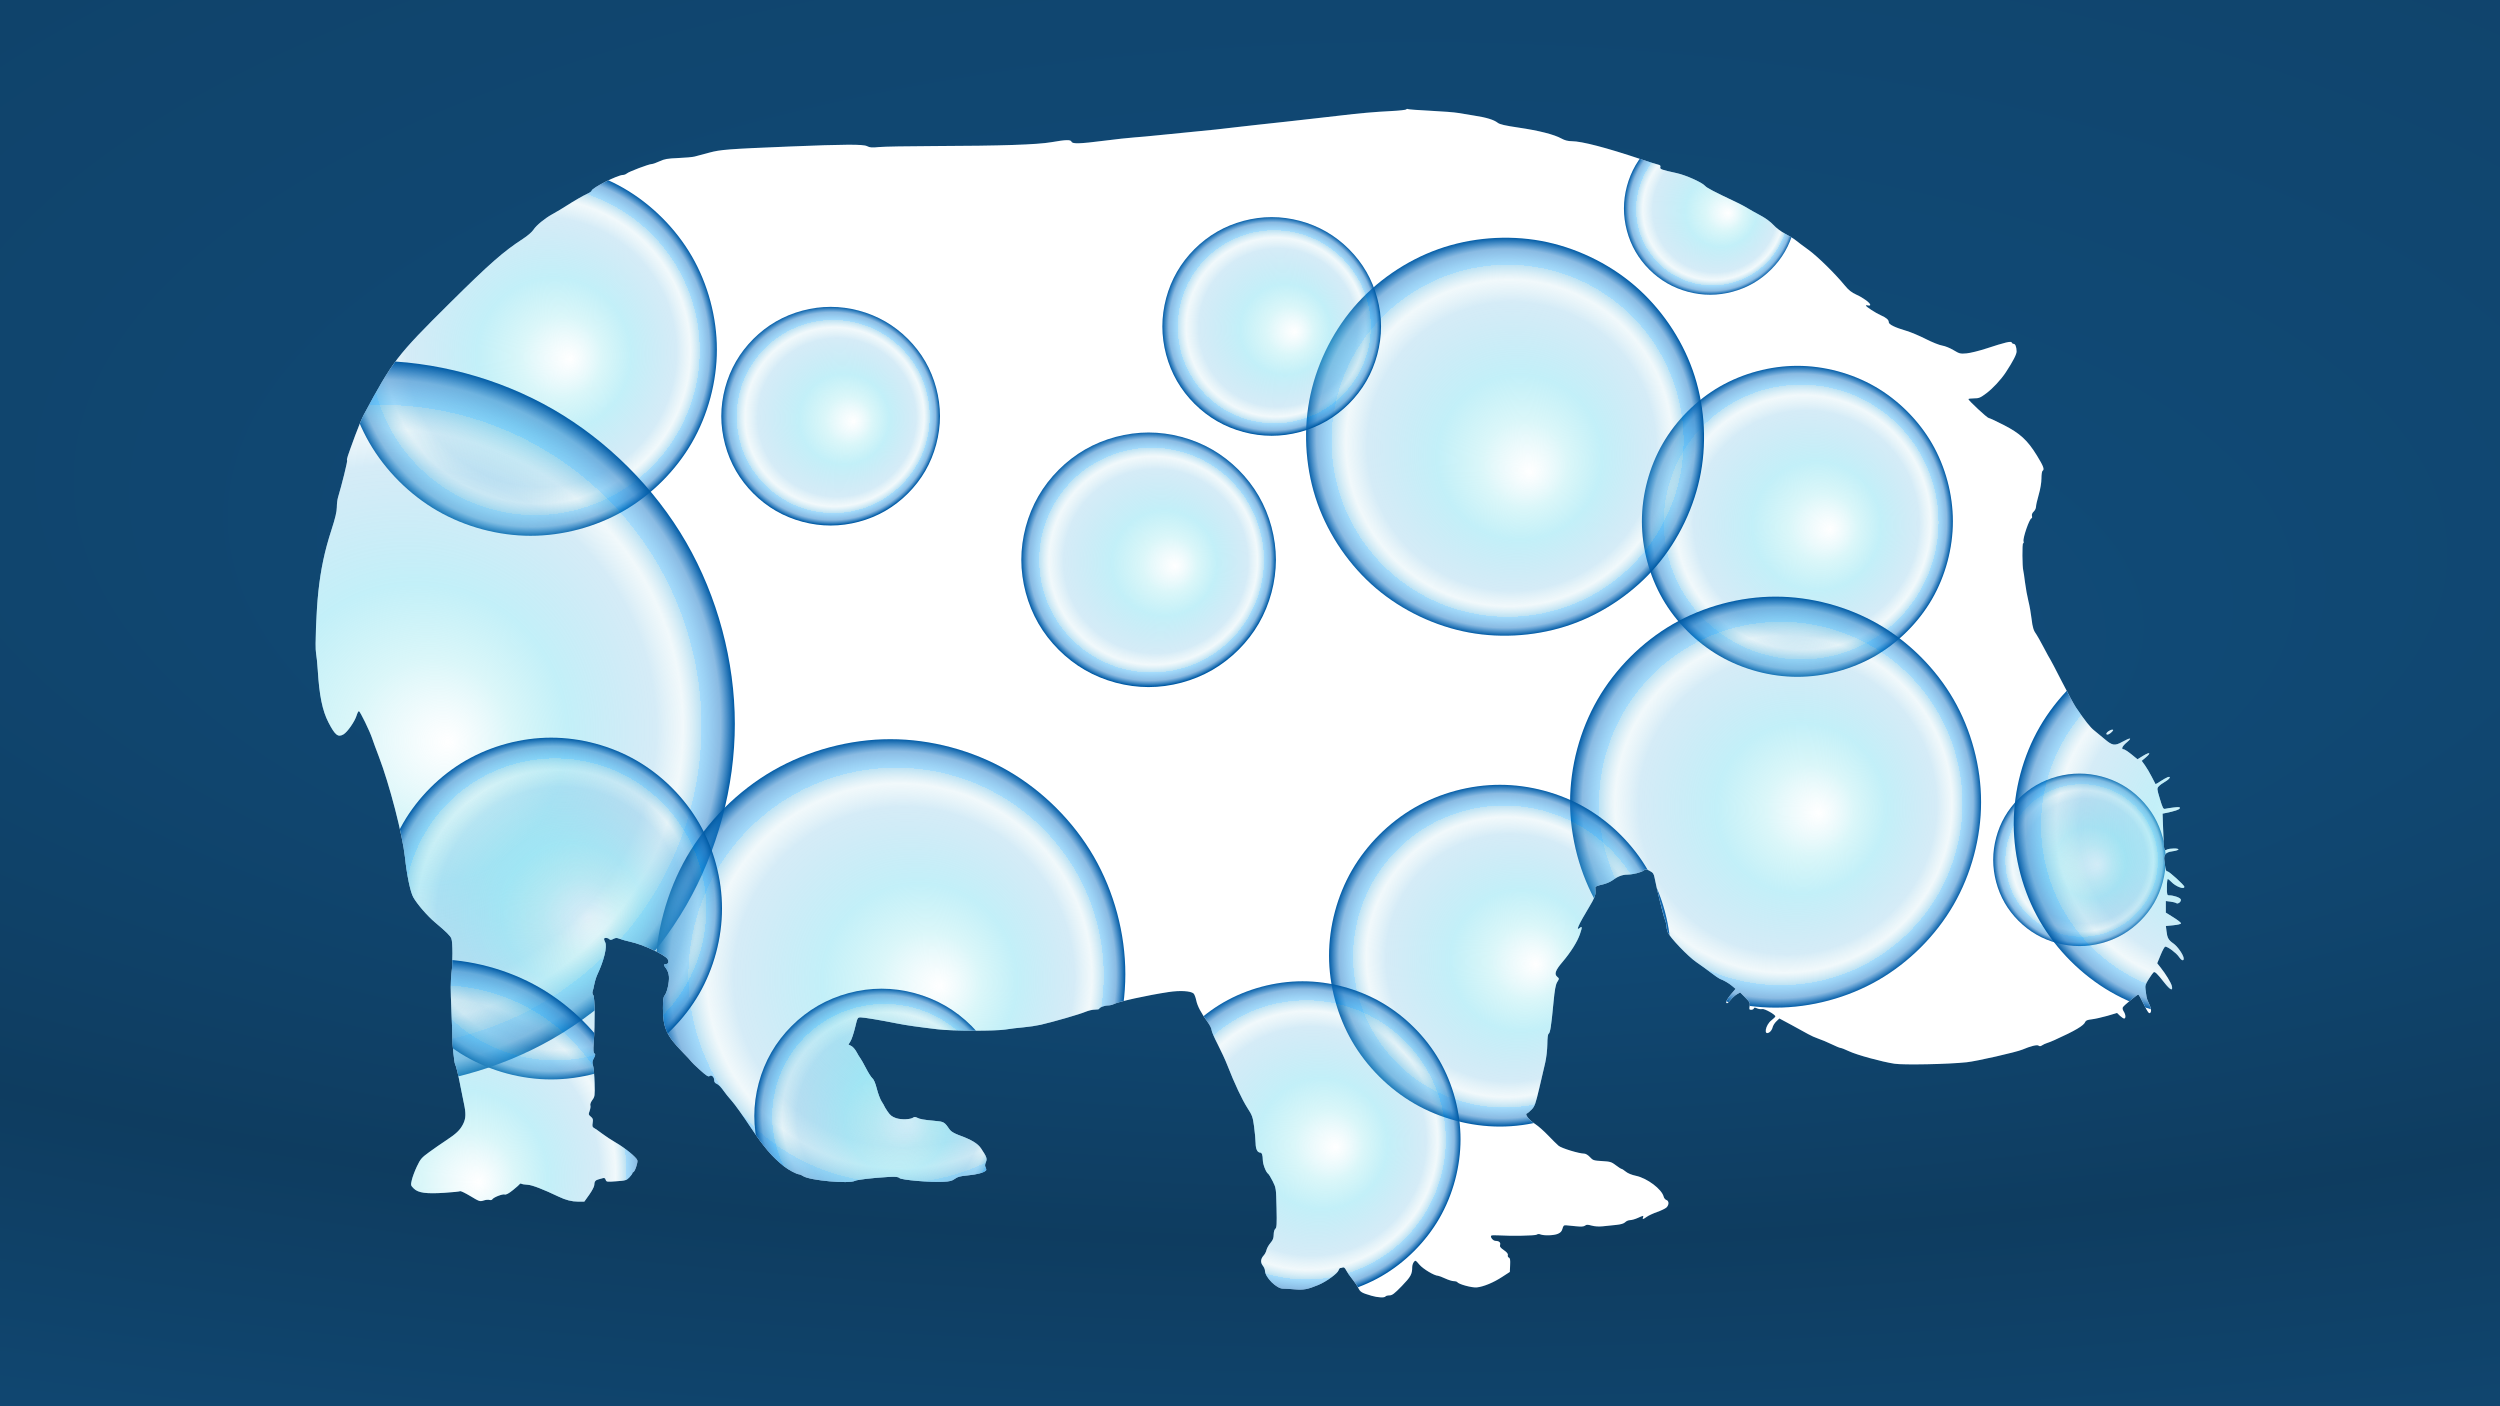 <?xml version="1.0" encoding="UTF-8" standalone="no"?>
<!-- Created with Inkscape (http://www.inkscape.org/) -->

<svg
   xmlns:dc="http://purl.org/dc/elements/1.1/"
   xmlns:cc="http://creativecommons.org/ns#"
   xmlns:rdf="http://www.w3.org/1999/02/22-rdf-syntax-ns#"
   xmlns:svg="http://www.w3.org/2000/svg"
   xmlns="http://www.w3.org/2000/svg"
   xmlns:xlink="http://www.w3.org/1999/xlink"
   xmlns:sodipodi="http://sodipodi.sourceforge.net/DTD/sodipodi-0.dtd"
   xmlns:inkscape="http://www.inkscape.org/namespaces/inkscape"
   id="svg2249"
   sodipodi:docname="hippobath.svg"
   viewBox="0 0 1920 1080"
   sodipodi:version="0.32"
   version="1.0"
   inkscape:output_extension="org.inkscape.output.svg.inkscape"
   inkscape:version="0.48.4 r9939"
   width="100%"
   height="100%">
  <defs
     id="defs3976">
    <linearGradient
       id="linearGradient4868">
      <stop
         style="stop-color:#1165a7;stop-opacity:1;"
         offset="0"
         id="stop4870" />
      <stop
         style="stop-color:#0b416c;stop-opacity:1;"
         offset="1"
         id="stop4872" />
    </linearGradient>
    <linearGradient
       id="linearGradient8687">
      <stop
         style="stop-color:#78d7e9;stop-opacity:0;"
         offset="0"
         id="stop8689" />
      <stop
         id="stop8691"
         offset="0.216"
         style="stop-color:#5ad9e4;stop-opacity:0.219;" />
      <stop
         id="stop8693"
         offset="0.414"
         style="stop-color:#65d8ee;stop-opacity:0.39;" />
      <stop
         id="stop8695"
         offset="0.725"
         style="stop-color:#5eb5e0;stop-opacity:0.26;" />
      <stop
         id="stop8697"
         offset="0.82"
         style="stop-color:#81c5dc;stop-opacity:0.11;" />
      <stop
         id="stop8699"
         offset="0.884"
         style="stop-color:#41abdd;stop-opacity:0.349;" />
      <stop
         id="stop8701"
         offset="0.884"
         style="stop-color:#10a1f6;stop-opacity:0.377;" />
      <stop
         style="stop-color:#1c7ac7;stop-opacity:0.516;"
         offset="0.951"
         id="stop8703" />
      <stop
         style="stop-color:#005aa4;stop-opacity:1;"
         offset="1"
         id="stop8705" />
    </linearGradient>
    <radialGradient
       r="275"
       fy="766.648"
       fx="358.571"
       cy="752.362"
       cx="300"
       gradientTransform="translate(1800,-4.547473508864642e-13)"
       gradientUnits="userSpaceOnUse"
       id="radialGradient4188"
       xlink:href="#linearGradient8687"
       inkscape:collect="always" />
    <radialGradient
       inkscape:collect="always"
       xlink:href="#linearGradient8687"
       id="radialGradient4229"
       gradientUnits="userSpaceOnUse"
       gradientTransform="matrix(0.52,0,0,0.52,324.322,-113.081)"
       cx="300"
       cy="752.362"
       fx="358.571"
       fy="766.648"
       r="275" />
    <radialGradient
       inkscape:collect="always"
       xlink:href="#linearGradient8687"
       id="radialGradient4742"
       gradientUnits="userSpaceOnUse"
       gradientTransform="matrix(0.355,0,0,0.355,749.89,178.241)"
       cx="300"
       cy="752.362"
       fx="358.571"
       fy="766.648"
       r="275" />
    <radialGradient
       inkscape:collect="always"
       xlink:href="#linearGradient8687"
       id="radialGradient4746"
       gradientUnits="userSpaceOnUse"
       gradientTransform="matrix(0.47,0,0,0.47,916.394,-197.468)"
       cx="300"
       cy="752.362"
       fx="358.571"
       fy="766.648"
       r="275" />
    <radialGradient
       inkscape:collect="always"
       xlink:href="#linearGradient8687"
       id="radialGradient4750"
       gradientUnits="userSpaceOnUse"
       gradientTransform="matrix(0.434,0,0,0.434,1256.025,16.565)"
       cx="300"
       cy="752.362"
       fx="358.571"
       fy="766.648"
       r="275" />
    <radialGradient
       inkscape:collect="always"
       xlink:href="#linearGradient8687"
       id="radialGradient4754"
       gradientUnits="userSpaceOnUse"
       gradientTransform="matrix(0.667,0,0,0.667,1230.512,74.828)"
       cx="300"
       cy="752.362"
       fx="358.571"
       fy="766.648"
       r="275" />
    <radialGradient
       inkscape:collect="always"
       xlink:href="#linearGradient8687"
       id="radialGradient4758"
       gradientUnits="userSpaceOnUse"
       gradientTransform="matrix(0.423,0.361,-0.361,0.423,1317.951,-130.565)"
       cx="300"
       cy="752.362"
       fx="358.571"
       fy="766.648"
       r="275" />
    <radialGradient
       inkscape:collect="always"
       xlink:href="#linearGradient8687"
       id="radialGradient4762"
       gradientUnits="userSpaceOnUse"
       gradientTransform="matrix(1.014,0,0,1.014,4.743,-201.26)"
       cx="300"
       cy="752.362"
       fx="358.571"
       fy="766.648"
       r="275" />
    <radialGradient
       inkscape:collect="always"
       xlink:href="#linearGradient8687"
       id="radialGradient4766"
       gradientUnits="userSpaceOnUse"
       gradientTransform="matrix(0.828,0,0,0.828,438.726,58.961)"
       cx="300"
       cy="752.362"
       fx="358.571"
       fy="766.648"
       r="275" />
    <radialGradient
       inkscape:collect="always"
       xlink:href="#linearGradient8687"
       id="radialGradient4770"
       gradientUnits="userSpaceOnUse"
       gradientTransform="matrix(0.556,0,0,0.556,886.674,133.725)"
       cx="300"
       cy="752.362"
       fx="358.571"
       fy="766.648"
       r="275" />
    <radialGradient
       inkscape:collect="always"
       xlink:href="#linearGradient8687"
       id="radialGradient4774"
       gradientUnits="userSpaceOnUse"
       gradientTransform="matrix(0.792,0,0,0.792,922.123,257.238)"
       cx="300"
       cy="752.362"
       fx="358.571"
       fy="766.648"
       r="275" />
    <radialGradient
       inkscape:collect="always"
       xlink:href="#linearGradient8687"
       id="radialGradient4778"
       gradientUnits="userSpaceOnUse"
       gradientTransform="matrix(0.542,0,0,0.542,1532.993,225.246)"
       cx="300"
       cy="752.362"
       fx="358.571"
       fy="766.648"
       r="275" />
    <clipPath
       clipPathUnits="userSpaceOnUse"
       id="clipPath4795">
      <path
         inkscape:connector-curvature="0"
         d="m 1053.17,995.087 c -7.348,-2.124 -8.496,-2.813 -9.96,-5.855 -0.775,-1.636 -2.87,-4.736 -4.65,-6.86 -1.78,-2.124 -3.846,-5.138 -4.621,-6.659 -0.947,-1.894 -1.837,-2.641 -2.669,-2.296 -0.718,0.258 -1.607,0.459 -1.981,0.459 -0.402,0 -0.976,0.775 -1.263,1.693 -0.775,2.468 -9.3,8.668 -15.5,11.252 -8.209,3.416 -11.481,4.018 -18.427,3.387 -3.444,-0.316 -7.348,-0.545 -8.668,-0.517 -4.994,0.115 -13.95,-8.783 -13.95,-13.892 0,-0.918 -0.746,-2.669 -1.693,-3.846 -1.923,-2.44 -1.607,-5.253 0.832,-7.893 0.832,-0.89 1.751,-2.727 2.067,-4.076 0.287,-1.349 1.665,-3.76 3.014,-5.367 1.894,-2.21 2.497,-3.731 2.497,-6.372 0,-2.067 0.517,-3.875 1.263,-4.506 1.091,-0.89 1.234,-3.358 0.947,-16.217 -0.344,-14.954 -0.402,-15.213 -2.956,-20.322 -1.435,-2.87 -3.014,-5.454 -3.53,-5.769 -1.607,-0.976 -4.076,-7.348 -4.076,-10.534 -0.029,-3.846 -0.718,-5.741 -2.095,-5.741 -2.038,0 -3.387,-2.784 -3.416,-7.032 -0.029,-2.325 -0.545,-8.008 -1.148,-12.629 -1.033,-7.75 -1.435,-8.841 -5.224,-14.696 -4.018,-6.286 -9.903,-18.743 -15.299,-32.578 -1.521,-3.932 -4.908,-11.223 -7.492,-16.246 -2.612,-5.023 -4.707,-9.989 -4.707,-11.022 0,-1.005 -1.32,-3.703 -2.928,-5.913 -5.253,-7.291 -7.922,-12.371 -8.841,-16.791 -0.488,-2.382 -1.435,-4.765 -2.067,-5.281 -2.325,-1.952 -10.534,-2.411 -19.26,-1.062 -16.332,2.468 -38.491,7.348 -42.05,9.271 -1.005,0.545 -2.956,1.005 -4.334,1.005 -2.755,0 -6.803,1.55 -6.803,2.583 0,0.344 -1.435,0.631 -3.186,0.603 -1.751,-0.029 -5.052,0.746 -7.319,1.693 -4.363,1.866 -24.369,7.635 -34.3,9.931 -3.243,0.746 -9.271,1.665 -13.404,2.009 -4.162,0.344 -10.362,1.091 -13.835,1.665 -7.779,1.263 -40.816,1.177 -51.924,-0.144 -14.581,-1.722 -24.656,-3.157 -30.999,-4.449 -12.802,-2.555 -25.603,-4.707 -28.1,-4.707 -2.526,0 -2.555,0.086 -4.42,7.807 -1.033,4.305 -2.612,8.984 -3.502,10.448 l -1.607,2.612 2.181,1.091 c 1.206,0.574 3.014,2.669 4.047,4.621 1.033,1.952 2.354,4.105 2.899,4.793 0.574,0.689 2.497,4.105 4.305,7.606 1.78,3.502 4.018,7.004 4.966,7.779 1.091,0.861 2.354,3.846 3.416,8.066 0.947,3.703 2.612,8.123 3.731,9.845 1.119,1.693 2.038,3.272 2.038,3.502 0,0.23 1.148,2.067 2.526,4.133 1.981,2.928 3.444,4.047 6.544,5.08 4.105,1.349 11.223,1.062 13.29,-0.545 0.631,-0.488 1.636,-0.431 2.755,0.172 2.124,1.148 5.138,1.665 13.777,2.468 6.975,0.631 7.233,0.804 11.51,6.975 0.832,1.177 3.588,2.784 6.717,3.932 9.788,3.53 14.667,6.458 17.193,10.276 4.334,6.487 4.793,7.807 3.645,10.563 -0.746,1.78 -0.775,2.928 -0.144,4.105 0.459,0.918 0.603,1.923 0.258,2.239 -1.665,1.693 -7.204,3.186 -13.835,3.76 -5.827,0.517 -7.922,1.062 -10.046,2.641 -2.153,1.607 -3.932,2.067 -9.156,2.296 -10.075,0.488 -31.746,-1.378 -33.41,-2.87 -1.062,-0.976 -2.928,-1.177 -8.381,-0.861 -12.17,0.718 -24.082,2.095 -25.775,2.985 -4.592,2.468 -34.731,-0.287 -39.811,-3.617 -1.148,-0.746 -2.497,-1.349 -2.985,-1.349 -1.866,0 -8.238,-3.387 -11.826,-6.257 -9.214,-7.405 -15.356,-14.61 -25.546,-29.966 -5.712,-8.64 -12.228,-17.71 -14.438,-20.15 -2.21,-2.44 -5.253,-6.229 -6.745,-8.41 -1.493,-2.181 -3.645,-4.305 -4.765,-4.736 -1.349,-0.517 -2.009,-1.406 -2.009,-2.784 0,-2.583 -2.095,-4.42 -3.617,-3.157 -0.861,0.689 -2.526,-0.373 -7.319,-4.707 -3.444,-3.1 -6.372,-5.942 -6.544,-6.315 -0.144,-0.373 -3.292,-3.789 -6.969,-7.549 -12.144,-12.428 -14.917,-18.657 -14.917,-33.525 0,-6.114 0.324,-8.697 1.22,-9.673 1.82,-2.009 3.737,-10.333 3.381,-14.667 -0.178,-2.181 -1.048,-4.765 -2.038,-6.028 -2.164,-2.727 -2.176,-3.617 -0.049,-3.617 1.699,0 2.253,-2.067 1.033,-3.846 -2.483,-3.588 -18.674,-11.079 -28.674,-13.261 -2.994,-0.66 -6.648,-1.665 -8.12,-2.268 -2.204,-0.861 -3.057,-0.861 -4.834,0.086 -1.656,0.89 -2.385,0.947 -3.146,0.172 -1.231,-1.234 -4.001,-1.292 -4.001,-0.086 0,0.488 0.387,1.607 0.861,2.497 1.714,3.186 -0.901,14.007 -5.956,24.656 -0.875,1.837 -1.946,5.224 -2.379,7.52 -0.433,2.296 -1.042,4.851 -1.358,5.655 -0.319,0.832 -0.066,2.095 0.571,2.842 1.234,1.493 1.404,21.872 0.307,36.625 -0.428,5.741 -0.301,7.578 0.557,8.123 0.898,0.545 0.812,1.234 -0.445,3.559 -1.286,2.382 -1.395,3.358 -0.637,5.683 0.505,1.55 1.048,7.52 1.206,13.261 0.273,9.989 0.192,10.591 -1.739,13.232 -1.148,1.55 -1.805,3.33 -1.516,4.076 0.278,0.718 0.034,2.641 -0.545,4.219 -0.97,2.698 -0.898,3.043 0.898,4.506 1.642,1.32 1.866,2.067 1.418,4.707 -0.436,2.612 -0.241,3.301 1.085,3.99 0.89,0.459 3.637,2.382 6.108,4.248 2.474,1.894 7.184,4.994 10.471,6.889 7.213,4.191 15.93,11.338 16.662,13.634 0.542,1.722 -2.026,9.128 -3.163,9.128 -0.347,0 -0.629,0.344 -0.629,0.746 0,0.431 -1.036,1.866 -2.305,3.215 -2.118,2.268 -2.916,2.526 -9.986,3.043 -7.293,0.545 -7.713,0.488 -8.235,-1.148 -0.413,-1.292 -1.002,-1.607 -2.368,-1.206 -0.999,0.287 -2.569,0.718 -3.49,0.976 -2.095,0.574 -2.902,1.78 -2.919,4.334 -0.009,1.091 -1.728,4.363 -3.823,7.319 l -3.812,5.339 h -4.88 c -4.704,0 -9.443,-1.206 -14.719,-3.76 -11.854,-5.683 -20.566,-9.041 -23.924,-9.185 -2.098,-0.086 -4.234,-0.431 -4.745,-0.746 -0.508,-0.287 -1.051,-0.258 -1.206,0.086 -0.155,0.373 -2.494,2.468 -5.201,4.65 -3.37,2.727 -5.411,3.818 -6.47,3.473 -1.676,-0.517 -8.539,2.153 -9.512,3.731 -0.327,0.545 -1.323,0.746 -2.213,0.459 -0.89,-0.287 -2.928,-0.086 -4.529,0.459 -2.755,0.89 -3.281,0.718 -10.032,-3.358 -3.918,-2.354 -7.477,-4.076 -7.908,-3.818 -0.433,0.287 -5.807,0.832 -11.94,1.234 -14.182,0.918 -20.261,0.086 -23.666,-3.272 -2.397,-2.382 -2.431,-2.526 -1.481,-6.659 0.534,-2.296 2.296,-7.004 3.915,-10.391 2.652,-5.597 3.585,-6.688 9.44,-10.936 3.574,-2.612 9.326,-6.602 12.779,-8.869 7.982,-5.253 10.841,-7.979 13.195,-12.601 2.204,-4.334 2.339,-8.18 0.574,-16.246 -0.706,-3.243 -1.803,-8.697 -2.44,-12.141 -1.59,-8.611 -3.476,-16.389 -4.28,-17.71 -0.689,-1.091 -2.196,-15.93 -2.075,-20.379 0.037,-1.378 -0.316,-11.28 -0.786,-21.958 -0.626,-14.294 -0.597,-21.527 0.112,-27.211 1.059,-8.467 1.013,-24.053 -0.075,-26.895 -0.798,-2.067 -3.978,-5.224 -12.377,-12.256 -5.982,-4.994 -13.843,-14.065 -16.869,-19.403 -2.27,-4.047 -4.96,-16.935 -6.418,-30.798 -1.808,-17.164 -11.903,-56.028 -20.115,-77.441 -2.118,-5.511 -4.392,-11.711 -5.049,-13.72 -1.745,-5.425 -9.337,-21.011 -10.218,-21.011 -0.416,0 -1.197,1.464 -1.737,3.272 -1.378,4.592 -7.047,12.773 -10.094,14.552 -4.205,2.468 -6.467,0.66 -11.577,-9.242 -4.621,-8.984 -6.979,-20.494 -8.172,-39.955 -0.311,-5.08 -0.917,-11.079 -1.348,-13.376 -0.84,-4.449 0.219,-32.147 1.794,-46.901 1.845,-17.308 4.826,-31.401 10.036,-47.446 2.927,-9.013 4.159,-14.179 4.16,-17.423 0.001,-2.526 0.397,-5.942 0.881,-7.549 2.98,-9.903 7.418,-27.891 7.035,-28.511 -0.492,-0.795 -0.046,-2.181 6.181,-19.182 2.276,-6.214 5.25,-13.37 6.61,-15.904 22.078,-41.134 25.33,-45.357 65.951,-85.621 30.615,-30.348 41.375,-39.8 56.413,-49.547 3.516,-2.282 6.949,-5.281 8.066,-7.044 2.012,-3.186 8.556,-8.556 14.317,-11.742 3.685,-2.041 8.289,-4.802 11.358,-6.814 4.661,-3.054 12.589,-7.598 15.606,-8.947 1.782,-0.801 3.252,-1.828 3.266,-2.291 0.055,-2.081 19.992,-12.136 24.068,-12.136 0.913,0 2.253,-0.522 2.982,-1.162 1.584,-1.395 16.949,-7.204 19.085,-7.216 0.827,-0.006 3.539,-0.956 6.031,-2.115 3.777,-1.757 6.14,-2.17 14.24,-2.494 5.339,-0.212 11.039,-0.723 12.647,-1.137 1.607,-0.41 6.63,-1.754 11.165,-2.982 8.841,-2.388 14.294,-2.804 62.113,-4.753 42.308,-1.725 56.229,-1.786 59.186,-0.259 2.153,1.114 3.818,1.243 8.984,0.706 3.502,-0.365 22.589,-0.712 42.394,-0.775 51.953,-0.164 79.307,-1.074 90.386,-3.005 11.165,-1.94 14.61,-2.016 15.27,-0.337 0.689,1.798 6.372,1.623 25.086,-0.772 8.697,-1.115 19.03,-2.247 22.962,-2.515 3.904,-0.268 12.4,-1.04 18.829,-1.716 6.458,-0.676 16.074,-1.631 21.355,-2.121 14.983,-1.386 31.688,-3.157 39.438,-4.179 3.875,-0.512 10.649,-1.273 15.012,-1.691 4.392,-0.418 14.38,-1.504 22.187,-2.413 7.836,-0.908 18.026,-2.053 22.618,-2.544 4.621,-0.491 12.916,-1.438 18.427,-2.104 14.926,-1.799 27.153,-2.877 39.61,-3.491 6.114,-0.302 11.338,-0.877 11.567,-1.28 0.258,-0.402 0.804,-0.512 1.263,-0.243 0.431,0.268 8.209,0.852 17.308,1.298 9.099,0.445 18.6,1.192 21.125,1.66 2.555,0.467 8.209,1.399 12.572,2.071 9.3,1.427 14.983,3.164 17.939,5.483 1.579,1.243 5.655,2.185 16.16,3.737 15.557,2.293 27.211,5.272 32.808,8.37 2.526,1.399 4.994,2.035 7.951,2.045 7.606,0.026 26.665,4.997 52.871,13.783 5.999,2.009 11.94,3.884 13.261,4.162 1.751,0.382 2.21,0.881 1.866,1.975 -0.488,1.579 0.631,1.995 12.572,4.618 6.975,1.53 19.346,7.078 21.728,9.745 1.464,1.645 6.516,4.274 24.713,12.888 2.526,1.2 6.114,3.123 7.951,4.274 1.837,1.154 6.286,3.654 9.874,5.56 3.932,2.084 7.922,5.023 10.046,7.38 2.009,2.21 5.913,5.135 8.984,6.719 2.985,1.544 6.63,3.783 8.066,4.974 1.435,1.194 5.769,4.429 9.587,7.19 7.004,5.032 20.58,18.33 28.072,27.475 2.985,3.651 5.253,5.454 9.07,7.187 5.281,2.397 10.534,6.283 10.534,7.781 0,0.471 -0.746,0.663 -1.665,0.422 -0.947,-0.241 -1.693,-0.192 -1.693,0.112 0,0.809 7.434,5.655 11.309,7.368 4.42,1.952 6.286,3.565 6.286,5.408 0,1.742 4.592,3.993 13.691,6.685 3.301,0.976 9.96,3.786 14.782,6.246 4.851,2.46 10.505,4.716 12.572,5.017 2.067,0.299 5.97,1.874 8.668,3.499 4.564,2.75 5.253,2.919 10.046,2.491 2.842,-0.253 9.673,-1.946 15.213,-3.763 14.495,-4.765 19.03,-5.832 19.461,-4.558 0.201,0.568 0.861,1.033 1.493,1.033 1.263,0 2.153,2.224 2.239,5.738 0.086,2.179 -2.727,7.595 -8.238,16.025 -3.703,5.652 -9.989,12.417 -15.069,16.234 -4.564,3.407 -5.655,3.852 -9.443,3.852 -2.354,0 -4.277,0.258 -4.277,0.571 0,1.019 14.466,14.495 15.586,14.495 0.574,0 5.683,2.377 11.366,5.278 12.744,6.524 18.427,11.725 25.718,23.6 5.052,8.238 5.942,10.695 4.277,11.717 -0.459,0.287 -0.832,2.902 -0.832,5.815 0,3.169 -0.832,8.189 -2.095,12.523 -1.148,3.961 -2.095,8.152 -2.095,9.271 0,1.119 -0.804,2.784 -1.78,3.703 -1.148,1.062 -1.607,2.268 -1.32,3.387 0.23,0.947 0.115,1.722 -0.316,1.722 -1.55,0 -6.889,15.385 -6.142,17.738 0.258,0.832 0.115,1.493 -0.344,1.493 -0.775,0 -0.66,18.284 0.144,20.982 0.201,0.66 0.804,4.793 1.349,9.156 0.545,4.392 1.722,10.792 2.583,14.237 0.89,3.444 1.952,9.558 2.411,13.548 0.775,6.774 1.55,9.185 3.932,12.4 0.517,0.689 2.928,5.023 5.367,9.616 2.411,4.621 4.707,8.754 5.08,9.242 0.373,0.459 4.305,8.008 8.754,16.734 4.42,8.726 9.357,17.767 10.907,20.063 7.09,10.419 10.936,15.27 14.122,17.796 1.866,1.493 5.425,4.42 7.836,6.487 6.114,5.195 7.865,5.454 13.72,2.21 6.315,-3.473 7.865,-3.33 3.444,0.373 -3.559,2.985 -4.621,5.367 -2.382,5.367 0.631,0 3.301,1.722 5.884,3.818 l 4.679,3.818 4.277,-2.612 c 5.195,-3.186 6.487,-2.497 2.153,1.148 l -3.186,2.669 2.497,3.444 c 1.378,1.894 3.703,5.855 5.167,8.754 1.464,2.928 2.784,5.454 2.928,5.626 0.172,0.172 1.981,-0.832 4.018,-2.239 2.067,-1.378 4.535,-2.755 5.482,-3.071 2.87,-0.89 1.292,1.579 -2.296,3.588 -1.722,0.976 -3.846,2.526 -4.679,3.444 -1.493,1.665 -1.493,1.923 0.861,9.73 2.153,7.147 2.583,7.951 4.133,7.578 0.947,-0.258 3.932,-0.718 6.63,-1.033 3.99,-0.459 4.822,-0.344 4.506,0.603 -0.344,1.062 -3.789,2.21 -10.936,3.674 l -2.296,0.459 0.488,13.175 c 0.545,15.5 0.574,15.643 2.784,14.466 2.067,-1.119 9.558,-1.177 8.869,-0.057 -0.287,0.431 -2.382,1.062 -4.679,1.349 -5.052,0.689 -6.688,2.526 -6.114,6.917 0.976,7.463 1.263,8.496 2.411,8.496 1.32,0 12.974,10.62 12.974,11.826 0,2.296 -6.63,-0.201 -9.989,-3.789 -1.119,-1.206 -2.354,-2.181 -2.727,-2.181 -0.373,0 -0.689,2.813 -0.689,6.286 0,5.942 0.115,6.257 1.894,6.286 3.358,0 8.238,1.722 8.754,3.071 0.631,1.636 -2.153,3.904 -3.444,2.87 -0.517,-0.402 -2.526,-0.918 -4.478,-1.177 l -3.559,-0.431 v 4.449 4.449 l 5.827,3.645 c 3.215,1.981 5.855,4.047 5.855,4.564 0.029,0.545 -2.354,1.148 -5.798,1.493 l -5.827,0.574 0.459,3.932 c 0.603,5.253 1.521,6.86 5.339,9.529 3.157,2.181 7.635,8.64 7.865,11.28 0.201,2.497 -1.579,1.952 -3.674,-1.119 -2.009,-2.956 -8.525,-7.807 -10.448,-7.807 -0.517,0 -2.124,2.87 -3.559,6.401 l -2.641,6.401 2.727,3.444 c 3.875,4.88 7.836,11.424 8.496,14.007 1.062,4.277 -1.234,3.186 -5.942,-2.813 -5.339,-6.774 -6.975,-8.353 -8.037,-7.692 -0.402,0.258 -2.067,2.555 -3.703,5.138 -2.583,4.018 -2.928,5.167 -2.526,8.094 0.258,1.894 0.631,4.363 0.775,5.511 0.172,1.148 0.861,3.243 1.579,4.621 2.009,3.99 2.468,6.803 1.206,7.836 -0.89,0.746 -1.866,-0.574 -4.822,-6.544 -2.009,-4.133 -3.932,-7.52 -4.248,-7.549 -0.861,-0.057 -11.051,8.295 -11.854,9.702 -0.431,0.775 -0.201,2.009 0.631,3.272 1.579,2.382 1.751,5.425 0.316,5.425 -0.545,0 -1.981,-0.976 -3.215,-2.124 l -2.21,-2.153 -7.463,2.21 c -4.105,1.177 -9.472,2.382 -11.94,2.669 -3.215,0.344 -4.621,0.89 -5.023,1.952 -1.062,2.87 -7.549,6.717 -23.594,13.978 -2.067,0.947 -4.707,1.981 -5.855,2.325 -1.148,0.344 -2.813,1.119 -3.703,1.722 -1.177,0.804 -1.923,0.861 -2.698,0.23 -1.062,-0.89 -6.142,0.373 -12.428,3.043 -4.621,1.981 -35.075,8.898 -42.739,9.73 -14.093,1.521 -48.652,2.21 -55.569,1.119 -9.931,-1.55 -28.646,-6.688 -34.759,-9.529 -3.014,-1.435 -5.97,-2.583 -6.573,-2.583 -0.574,0 -3.703,-1.292 -6.946,-2.87 -3.215,-1.55 -7.75,-3.473 -10.046,-4.219 -2.296,-0.775 -5.884,-2.354 -7.951,-3.559 -2.095,-1.177 -7.893,-4.392 -12.916,-7.09 l -9.156,-4.908 -2.325,2.239 c -1.292,1.234 -2.583,3.301 -2.87,4.621 -0.287,1.32 -1.32,2.956 -2.296,3.645 -4.822,3.358 -3.387,-5.425 1.493,-9.156 1.607,-1.234 2.928,-2.555 2.928,-2.928 0,-1.435 -8.381,-6.114 -10.132,-5.655 -0.976,0.258 -2.727,0.029 -3.904,-0.517 -1.693,-0.746 -2.239,-0.746 -2.497,0.057 -0.201,0.574 -1.119,1.033 -2.067,1.033 -1.464,0 -1.607,-0.373 -1.177,-2.755 0.488,-2.497 0.115,-3.186 -3.358,-6.659 l -3.904,-3.904 -2.497,1.435 c -1.378,0.775 -3.502,2.641 -4.707,4.162 -1.206,1.493 -2.468,2.698 -2.813,2.698 -1.607,0 -0.316,-2.985 2.928,-6.831 l 3.559,-4.219 -2.784,-2.325 c -2.526,-2.095 -6.056,-4.133 -9.357,-5.396 -0.689,-0.258 -3.703,-2.354 -6.717,-4.65 -2.985,-2.296 -7.979,-5.913 -11.108,-8.037 -6.602,-4.478 -20.666,-19.231 -22.13,-23.163 -0.545,-1.493 -1.005,-3.703 -1.033,-4.908 -0.029,-1.206 -0.574,-3.473 -1.234,-5.023 -1.119,-2.698 -6.315,-23.824 -7.807,-31.688 -0.574,-3.157 -1.177,-4.047 -3.731,-5.396 -2.669,-1.464 -3.215,-1.493 -4.478,-0.431 -1.952,1.579 -8.295,3.215 -12.773,3.272 -3.904,0.029 -7.434,1.406 -11.797,4.65 -1.579,1.119 -5.052,2.526 -7.75,3.071 -2.727,0.574 -4.966,1.406 -5.023,1.894 -0.029,0.488 0,2.268 0.086,3.961 0.086,2.411 -0.947,4.88 -4.937,11.51 -8.037,13.347 -10.391,18.628 -7.176,15.959 2.009,-1.693 2.067,-0.746 0.258,4.564 -1.952,5.827 -7.032,13.95 -13.433,21.499 -5.425,6.372 -6.487,9.3 -4.076,11.338 1.665,1.406 1.665,1.435 0.029,4.076 -1.234,2.009 -1.923,5.827 -2.899,15.959 -1.693,17.825 -2.497,22.962 -3.674,23.709 -0.631,0.402 -1.005,3.243 -1.033,8.066 -0.029,4.191 -0.746,10.419 -1.607,14.179 -0.861,3.674 -2.956,12.658 -4.65,19.949 -2.698,11.481 -3.444,13.605 -5.712,15.959 -1.435,1.521 -3.129,2.928 -3.789,3.129 -1.808,0.574 1.981,5.253 6.688,8.266 2.124,1.378 6.458,5.195 9.644,8.525 3.186,3.33 6.803,6.917 8.066,7.979 2.181,1.894 15.701,6.028 19.776,6.056 1.091,0 2.985,1.177 4.334,2.669 2.268,2.468 2.87,2.669 9.328,3.043 6.229,0.344 7.233,0.66 10.563,3.215 2.038,1.55 4.018,2.813 4.42,2.813 0.373,0 1.808,0.947 3.186,2.067 1.464,1.263 4.621,2.555 7.836,3.215 8.582,1.808 19.834,10.247 21.269,16.016 0.287,1.148 1.234,2.296 2.124,2.583 2.095,0.66 2.067,3.875 -0.057,5.798 -0.89,0.804 -4.076,2.325 -7.061,3.387 -2.956,1.033 -6.516,2.669 -7.893,3.645 -2.956,2.124 -3.617,2.239 -2.956,0.517 0.603,-1.607 0.373,-1.579 -4.018,0.402 -2.009,0.918 -4.679,1.665 -5.913,1.693 -1.263,0 -2.956,0.718 -3.76,1.579 -1.033,1.033 -3.272,1.722 -6.946,2.095 -3.014,0.316 -7.606,0.804 -10.247,1.062 -2.928,0.316 -6.286,0.115 -8.582,-0.545 -3.043,-0.832 -4.018,-0.832 -5.052,0.029 -0.947,0.746 -2.899,0.89 -6.917,0.488 -3.1,-0.316 -6.544,-0.66 -7.664,-0.746 -1.665,-0.144 -2.181,0.344 -2.755,2.583 -0.545,2.067 -1.493,3.1 -3.617,3.99 -3.071,1.292 -10.649,1.521 -13.376,0.402 -0.976,-0.402 -2.153,-0.316 -2.784,0.201 -1.033,0.832 -19.604,1.177 -29.65,0.545 -2.612,-0.172 -4.994,-0.086 -5.281,0.201 -1.033,1.033 1.349,4.018 3.186,4.047 2.813,0.029 4.191,1.234 3.588,3.1 -0.402,1.292 0.258,2.181 2.899,4.018 2.354,1.636 3.33,2.842 3.043,3.846 -0.201,0.804 0.172,1.665 0.832,1.923 0.918,0.344 1.148,1.751 0.947,5.712 l -0.23,5.253 -5.884,3.818 c -6.602,4.334 -14.208,7.492 -19.432,8.066 -3.53,0.402 -13.95,-2.382 -14.954,-4.018 -0.258,-0.402 -1.464,-0.775 -2.727,-0.775 -1.234,0 -4.248,-0.947 -6.717,-2.095 -2.468,-1.148 -4.937,-2.067 -5.454,-2.067 -2.755,0 -11.395,-5.167 -14.208,-8.467 -2.985,-3.53 -3.157,-3.617 -4.363,-2.067 -0.689,0.918 -1.234,2.641 -1.234,3.875 0,5.454 -1.119,7.463 -7.979,14.552 -5.712,5.884 -7.405,7.176 -9.501,7.176 -1.378,0 -2.755,0.373 -3.043,0.832 -0.718,1.148 -5.884,0.89 -10.878,-0.574 z m 564.561,-431.264 c -0.574,-0.918 2.698,-3.416 4.449,-3.416 0.947,0 0.976,0.23 0.086,1.292 -1.607,1.923 -3.961,3.043 -4.535,2.124 z"
         inkscape:export-xdpi="431.88678"
         style="fill:#ffffff;stroke:none"
         inkscape:export-ydpi="431.88678"
         id="path4797" />
    </clipPath>
    <radialGradient
       inkscape:collect="always"
       xlink:href="#linearGradient8687"
       id="radialGradient4799"
       gradientUnits="userSpaceOnUse"
       gradientTransform="matrix(0.656,0,0,0.656,486.915,254.422)"
       cx="300"
       cy="752.362"
       fx="358.571"
       fy="766.648"
       r="275" />
    <radialGradient
       inkscape:collect="always"
       xlink:href="#linearGradient8687"
       id="radialGradient4801"
       gradientUnits="userSpaceOnUse"
       gradientTransform="matrix(0.441,0,0,0.441,867.875,542.913)"
       cx="300"
       cy="752.362"
       fx="358.571"
       fy="766.648"
       r="275" />
    <radialGradient
       inkscape:collect="always"
       xlink:href="#linearGradient8687"
       id="radialGradient4803"
       gradientUnits="userSpaceOnUse"
       gradientTransform="matrix(0.477,0,0,0.477,1008.776,374.931)"
       cx="300"
       cy="752.362"
       fx="358.571"
       fy="766.648"
       r="275" />
    <radialGradient
       inkscape:collect="always"
       xlink:href="#linearGradient8687"
       id="radialGradient4805"
       gradientUnits="userSpaceOnUse"
       gradientTransform="matrix(0.574,0,0,0.574,1191.482,184.26)"
       cx="300"
       cy="752.362"
       fx="358.571"
       fy="766.648"
       r="275" />
    <radialGradient
       inkscape:collect="always"
       xlink:href="#linearGradient8687"
       id="radialGradient4807"
       gradientUnits="userSpaceOnUse"
       gradientTransform="matrix(0.434,0,0,0.434,1250.117,73.677)"
       cx="300"
       cy="752.362"
       fx="358.571"
       fy="766.648"
       r="275" />
    <radialGradient
       inkscape:collect="always"
       xlink:href="#linearGradient8687"
       id="radialGradient4809"
       gradientUnits="userSpaceOnUse"
       gradientTransform="matrix(0.423,0.361,-0.361,0.423,1300.227,-91.177)"
       cx="300"
       cy="752.362"
       fx="358.571"
       fy="766.648"
       r="275" />
    <radialGradient
       inkscape:collect="always"
       xlink:href="#linearGradient8687"
       id="radialGradient4811"
       gradientUnits="userSpaceOnUse"
       gradientTransform="matrix(0.355,0,0,0.355,775.492,162.486)"
       cx="300"
       cy="752.362"
       fx="358.571"
       fy="766.648"
       r="275" />
    <radialGradient
       inkscape:collect="always"
       xlink:href="#linearGradient8687"
       id="radialGradient4813"
       gradientUnits="userSpaceOnUse"
       gradientTransform="matrix(0.241,0,0,0.241,1524.758,479.113)"
       cx="300"
       cy="752.362"
       fx="358.571"
       fy="766.648"
       r="275" />
    <radialGradient
       inkscape:collect="always"
       xlink:href="#linearGradient8687"
       id="radialGradient4817"
       gradientUnits="userSpaceOnUse"
       gradientTransform="matrix(0.241,0,0,0.241,1241.165,-21.113)"
       cx="300"
       cy="752.362"
       fx="358.571"
       fy="766.648"
       r="275" />
    <radialGradient
       inkscape:collect="always"
       xlink:href="#linearGradient8687"
       id="radialGradient4821"
       gradientUnits="userSpaceOnUse"
       gradientTransform="matrix(0.305,0,0,0.305,885.062,20.987)"
       cx="300"
       cy="752.362"
       fx="358.571"
       fy="766.648"
       r="275" />
    <radialGradient
       inkscape:collect="always"
       xlink:href="#linearGradient8687"
       id="radialGradient4825"
       gradientUnits="userSpaceOnUse"
       gradientTransform="matrix(0.305,0,0,0.305,546.326,89.916)"
       cx="300"
       cy="752.362"
       fx="358.571"
       fy="766.648"
       r="275" />
    <radialGradient
       inkscape:collect="always"
       xlink:href="#linearGradient8687"
       id="radialGradient4827"
       gradientUnits="userSpaceOnUse"
       gradientTransform="matrix(0.52,0,0,0.52,251.454,-122.928)"
       cx="300"
       cy="752.362"
       fx="358.571"
       fy="766.648"
       r="275" />
    <radialGradient
       inkscape:collect="always"
       xlink:href="#linearGradient8687"
       id="radialGradient4829"
       gradientUnits="userSpaceOnUse"
       gradientTransform="matrix(1.014,0,0,1.014,-18.89,-207.168)"
       cx="300"
       cy="752.362"
       fx="358.571"
       fy="766.648"
       r="275" />
    <radialGradient
       inkscape:collect="always"
       xlink:href="#linearGradient8687"
       id="radialGradient4833"
       gradientUnits="userSpaceOnUse"
       gradientTransform="matrix(0.477,0,0,0.477,280.1,338.728)"
       cx="300"
       cy="752.362"
       fx="358.571"
       fy="766.648"
       r="275" />
    <radialGradient
       inkscape:collect="always"
       xlink:href="#linearGradient8687"
       id="radialGradient4837"
       gradientUnits="userSpaceOnUse"
       gradientTransform="matrix(0.592,0,0,0.592,155.51,454.18)"
       cx="300"
       cy="752.362"
       fx="358.571"
       fy="766.648"
       r="275" />
    <radialGradient
       inkscape:collect="always"
       xlink:href="#linearGradient8687"
       id="radialGradient4841"
       gradientUnits="userSpaceOnUse"
       gradientTransform="matrix(0.355,0,0,0.355,570.431,589.628)"
       cx="300"
       cy="752.362"
       fx="358.571"
       fy="766.648"
       r="275" />
    <filter
       id="filter4848"
       inkscape:label="Inner Glow"
       inkscape:menu="Shadows and Glows"
       inkscape:menu-tooltip="Adds a colorizable glow inside"
       color-interpolation-filters="sRGB">
      <feGaussianBlur
         id="feGaussianBlur4850"
         stdDeviation="39.927"
         result="result8" />
      <feComposite
         id="feComposite4852"
         in2="result8"
         result="result6"
         in="SourceGraphic"
         operator="in" />
      <feComposite
         id="feComposite4854"
         in2="result6"
         operator="in"
         result="result11" />
      <feFlood
         id="feFlood4856"
         result="result10"
         in="result11"
         flood-opacity="1"
         flood-color="rgb(1,168,255)" />
      <feBlend
         id="feBlend4858"
         in2="result10"
         mode="normal"
         in="result11"
         result="result12" />
      <feComposite
         id="feComposite4860"
         in2="SourceGraphic"
         result="result2"
         operator="in"
         in="result12" />
    </filter>
    <clipPath
       clipPathUnits="userSpaceOnUse"
       id="clipPath4864">
      <path
         inkscape:connector-curvature="0"
         id="path4866"
         d="m 0,-1.499356194756274e-13 1920,0 L 1920,1080 0,1080 z"
         style="color:#000000;fill:#2c89d1;fill-opacity:1;fill-rule:nonzero;stroke:none;stroke-width:1;marker:none;visibility:visible;display:inline;overflow:visible;enable-background:accumulate" />
    </clipPath>
    <radialGradient
       inkscape:collect="always"
       xlink:href="#linearGradient4868"
       id="radialGradient4874"
       cx="1037.706"
       cy="-227.687"
       fx="1045.293"
       fy="347.154"
       r="960"
       gradientTransform="matrix(2.203,-3.364081218927507e-16,2.233946600919005e-17,0.882,-1210.104,308.951)"
       gradientUnits="userSpaceOnUse"
       spreadMethod="reflect" />
    <filter
       id="filter4878"
       inkscape:label="Noise transparency"
       inkscape:menu="ABCs"
       inkscape:menu-tooltip="Basic noise transparency texture"
       color-interpolation-filters="sRGB">
      <feTurbulence
         id="feTurbulence4880"
         type="fractalNoise"
         numOctaves="7"
         baseFrequency="0.005"
         result="result1" />
      <feComposite
         id="feComposite4882"
         in2="result1"
         operator="in"
         result="result2"
         in="SourceGraphic" />
      <feColorMatrix
         id="feColorMatrix4884"
         result="result3"
         values="1 0 0 0 0 0 1 0 0 0 0 0 1 0 0 0 0 0 1 -0.2 "
         in="result2" />
    </filter>
    <clipPath
       clipPathUnits="userSpaceOnUse"
       id="clipPath4907">
      <path
         inkscape:connector-curvature="0"
         id="path4909"
         d="m 0,-1.499356194756274e-13 1920,0 L 1920,1080 0,1080 z"
         style="color:#000000;fill:#2c89d1;fill-opacity:1;fill-rule:nonzero;stroke:none;stroke-width:1;marker:none;visibility:visible;display:inline;overflow:visible;enable-background:accumulate" />
    </clipPath>
  </defs>
  <sodipodi:namedview
     id="base"
     bordercolor="#ffffff"
     inkscape:pageshadow="2"
     guidetolerance="10.0"
     pagecolor="#646464"
     gridtolerance="10.0"
     inkscape:zoom="0.7268518518518519"
     objecttolerance="10.0"
     borderopacity="1"
     inkscape:current-layer="g4780"
     inkscape:cx="960"
     inkscape:cy="540"
     inkscape:window-y="-4"
     inkscape:window-x="-4"
     inkscape:window-height="1014"
     inkscape:pageopacity="1"
     inkscape:window-width="1920"
     showgrid="false"
     borderlayer="true"
     inkscape:showpageshadow="false"
     inkscape:window-maximized="1" />
  <path
     style="color:#000000;fill:#2c89d1;fill-opacity:1;fill-rule:nonzero;stroke:none;stroke-width:1;marker:none;visibility:visible;display:inline;overflow:visible;enable-background:accumulate"
     d="m 0,-1.499356194756274e-13 1920,0 L 1920,1080 0,1080 z"
     id="rect4190"
     inkscape:connector-curvature="0" />
  <path
     id="path4845"
     style="fill:url(#radialGradient4874);fill-opacity:1;stroke:none;filter:url(#filter4848)"
     d="m 1053.17,995.087 c -7.348,-2.124 -8.496,-2.813 -9.96,-5.855 -0.775,-1.636 -2.87,-4.736 -4.65,-6.86 -1.78,-2.124 -3.846,-5.138 -4.621,-6.659 -0.947,-1.894 -1.837,-2.641 -2.669,-2.296 -0.718,0.258 -1.607,0.459 -1.981,0.459 -0.402,0 -0.976,0.775 -1.263,1.693 -0.775,2.468 -9.3,8.668 -15.5,11.252 -8.209,3.416 -11.481,4.018 -18.427,3.387 -3.444,-0.316 -7.348,-0.545 -8.668,-0.517 -4.994,0.115 -13.95,-8.783 -13.95,-13.892 0,-0.918 -0.746,-2.669 -1.693,-3.846 -1.923,-2.44 -1.607,-5.253 0.832,-7.893 0.832,-0.89 1.751,-2.727 2.067,-4.076 0.287,-1.349 1.665,-3.76 3.014,-5.367 1.894,-2.21 2.497,-3.731 2.497,-6.372 0,-2.067 0.517,-3.875 1.263,-4.506 1.091,-0.89 1.234,-3.358 0.947,-16.217 -0.344,-14.954 -0.402,-15.213 -2.956,-20.322 -1.435,-2.87 -3.014,-5.454 -3.53,-5.769 -1.607,-0.976 -4.076,-7.348 -4.076,-10.534 -0.029,-3.846 -0.718,-5.741 -2.095,-5.741 -2.038,0 -3.387,-2.784 -3.416,-7.032 -0.029,-2.325 -0.545,-8.008 -1.148,-12.629 -1.033,-7.75 -1.435,-8.841 -5.224,-14.696 -4.018,-6.286 -9.903,-18.743 -15.299,-32.578 -1.521,-3.932 -4.908,-11.223 -7.492,-16.246 -2.612,-5.023 -4.707,-9.989 -4.707,-11.022 0,-1.005 -1.32,-3.703 -2.928,-5.913 -5.253,-7.291 -7.922,-12.371 -8.841,-16.791 -0.488,-2.382 -1.435,-4.765 -2.067,-5.281 -2.325,-1.952 -10.534,-2.411 -19.26,-1.062 -16.332,2.468 -38.491,7.348 -42.05,9.271 -1.005,0.545 -2.956,1.005 -4.334,1.005 -2.755,0 -6.803,1.55 -6.803,2.583 0,0.344 -1.435,0.631 -3.186,0.603 -1.751,-0.029 -5.052,0.746 -7.319,1.693 -4.363,1.866 -24.369,7.635 -34.3,9.931 -3.243,0.746 -9.271,1.665 -13.404,2.009 -4.162,0.344 -10.362,1.091 -13.835,1.665 -7.779,1.263 -40.816,1.177 -51.924,-0.144 -14.581,-1.722 -24.656,-3.157 -30.999,-4.449 -12.802,-2.555 -25.603,-4.707 -28.1,-4.707 -2.526,0 -2.555,0.086 -4.42,7.807 -1.033,4.305 -2.612,8.984 -3.502,10.448 l -1.607,2.612 2.181,1.091 c 1.206,0.574 3.014,2.669 4.047,4.621 1.033,1.952 2.354,4.105 2.899,4.793 0.574,0.689 2.497,4.105 4.305,7.606 1.78,3.502 4.018,7.004 4.966,7.779 1.091,0.861 2.354,3.846 3.416,8.066 0.947,3.703 2.612,8.123 3.731,9.845 1.119,1.693 2.038,3.272 2.038,3.502 0,0.23 1.148,2.067 2.526,4.133 1.981,2.928 3.444,4.047 6.544,5.08 4.105,1.349 11.223,1.062 13.29,-0.545 0.631,-0.488 1.636,-0.431 2.755,0.172 2.124,1.148 5.138,1.665 13.777,2.468 6.975,0.631 7.233,0.804 11.51,6.975 0.832,1.177 3.588,2.784 6.717,3.932 9.788,3.53 14.667,6.458 17.193,10.276 4.334,6.487 4.793,7.807 3.645,10.563 -0.746,1.78 -0.775,2.928 -0.144,4.105 0.459,0.918 0.603,1.923 0.258,2.239 -1.665,1.693 -7.204,3.186 -13.835,3.76 -5.827,0.517 -7.922,1.062 -10.046,2.641 -2.153,1.607 -3.932,2.067 -9.156,2.296 -10.075,0.488 -31.746,-1.378 -33.41,-2.87 -1.062,-0.976 -2.928,-1.177 -8.381,-0.861 -12.17,0.718 -24.082,2.095 -25.775,2.985 -4.592,2.468 -34.731,-0.287 -39.811,-3.617 -1.148,-0.746 -2.497,-1.349 -2.985,-1.349 -1.866,0 -8.238,-3.387 -11.826,-6.257 -9.214,-7.405 -15.356,-14.61 -25.546,-29.966 -5.712,-8.64 -12.228,-17.71 -14.438,-20.15 -2.21,-2.44 -5.253,-6.229 -6.745,-8.41 -1.493,-2.181 -3.645,-4.305 -4.765,-4.736 -1.349,-0.517 -2.009,-1.406 -2.009,-2.784 0,-2.583 -2.095,-4.42 -3.617,-3.157 -0.861,0.689 -2.526,-0.373 -7.319,-4.707 -3.444,-3.1 -6.372,-5.942 -6.544,-6.315 -0.144,-0.373 -3.292,-3.789 -6.969,-7.549 -12.144,-12.428 -14.917,-18.657 -14.917,-33.525 0,-6.114 0.324,-8.697 1.22,-9.673 1.82,-2.009 3.737,-10.333 3.381,-14.667 -0.178,-2.181 -1.048,-4.765 -2.038,-6.028 -2.164,-2.727 -2.176,-3.617 -0.049,-3.617 1.699,0 2.253,-2.067 1.033,-3.846 -2.483,-3.588 -18.674,-11.079 -28.674,-13.261 -2.994,-0.66 -6.648,-1.665 -8.12,-2.268 -2.204,-0.861 -3.057,-0.861 -4.834,0.086 -1.656,0.89 -2.385,0.947 -3.146,0.172 -1.231,-1.234 -4.001,-1.292 -4.001,-0.086 0,0.488 0.387,1.607 0.861,2.497 1.714,3.186 -0.901,14.007 -5.956,24.656 -0.875,1.837 -1.946,5.224 -2.379,7.52 -0.433,2.296 -1.042,4.851 -1.358,5.655 -0.319,0.832 -0.066,2.095 0.571,2.842 1.234,1.493 1.404,21.872 0.307,36.625 -0.428,5.741 -0.301,7.578 0.557,8.123 0.898,0.545 0.812,1.234 -0.445,3.559 -1.286,2.382 -1.395,3.358 -0.637,5.683 0.505,1.55 1.048,7.52 1.206,13.261 0.273,9.989 0.192,10.591 -1.739,13.232 -1.148,1.55 -1.805,3.33 -1.516,4.076 0.278,0.718 0.034,2.641 -0.545,4.219 -0.97,2.698 -0.898,3.043 0.898,4.506 1.642,1.32 1.866,2.067 1.418,4.707 -0.436,2.612 -0.241,3.301 1.085,3.99 0.89,0.459 3.637,2.382 6.108,4.248 2.474,1.894 7.184,4.994 10.471,6.889 7.213,4.191 15.93,11.338 16.662,13.634 0.542,1.722 -2.026,9.128 -3.163,9.128 -0.347,0 -0.629,0.344 -0.629,0.746 0,0.431 -1.036,1.866 -2.305,3.215 -2.118,2.268 -2.916,2.526 -9.986,3.043 -7.293,0.545 -7.713,0.488 -8.235,-1.148 -0.413,-1.292 -1.002,-1.607 -2.368,-1.206 -0.999,0.287 -2.569,0.718 -3.49,0.976 -2.095,0.574 -2.902,1.78 -2.919,4.334 -0.009,1.091 -1.728,4.363 -3.823,7.319 l -3.812,5.339 -4.88,0 c -4.704,0 -9.443,-1.206 -14.719,-3.76 -11.854,-5.683 -20.566,-9.041 -23.924,-9.185 -2.098,-0.086 -4.234,-0.431 -4.745,-0.746 -0.508,-0.287 -1.051,-0.258 -1.206,0.086 -0.155,0.373 -2.494,2.468 -5.201,4.65 -3.37,2.727 -5.411,3.818 -6.47,3.473 -1.676,-0.517 -8.539,2.153 -9.512,3.731 -0.327,0.545 -1.323,0.746 -2.213,0.459 -0.89,-0.287 -2.928,-0.086 -4.529,0.459 -2.755,0.89 -3.281,0.718 -10.032,-3.358 -3.918,-2.354 -7.477,-4.076 -7.908,-3.818 -0.433,0.287 -5.807,0.832 -11.94,1.234 -14.182,0.918 -20.261,0.086 -23.666,-3.272 -2.397,-2.382 -2.431,-2.526 -1.481,-6.659 0.534,-2.296 2.296,-7.004 3.915,-10.391 2.652,-5.597 3.585,-6.688 9.44,-10.936 3.574,-2.612 9.326,-6.602 12.779,-8.869 7.982,-5.253 10.841,-7.979 13.195,-12.601 2.204,-4.334 2.339,-8.18 0.574,-16.246 -0.706,-3.243 -1.803,-8.697 -2.44,-12.141 -1.59,-8.611 -3.476,-16.389 -4.28,-17.71 -0.689,-1.091 -2.196,-15.93 -2.075,-20.379 0.037,-1.378 -0.316,-11.28 -0.786,-21.958 -0.626,-14.294 -0.597,-21.527 0.112,-27.211 1.059,-8.467 1.013,-24.053 -0.075,-26.895 -0.798,-2.067 -3.978,-5.224 -12.377,-12.256 -5.982,-4.994 -13.843,-14.065 -16.869,-19.403 -2.27,-4.047 -4.96,-16.935 -6.418,-30.798 -1.808,-17.164 -11.903,-56.028 -20.115,-77.441 -2.118,-5.511 -4.392,-11.711 -5.049,-13.72 -1.745,-5.425 -9.337,-21.011 -10.218,-21.011 -0.416,0 -1.197,1.464 -1.737,3.272 -1.378,4.592 -7.047,12.773 -10.094,14.552 -4.205,2.468 -6.467,0.66 -11.577,-9.242 -4.621,-8.984 -6.979,-20.494 -8.172,-39.955 -0.311,-5.08 -0.917,-11.079 -1.348,-13.376 -0.84,-4.449 0.219,-32.147 1.794,-46.901 1.845,-17.308 4.826,-31.401 10.036,-47.446 2.927,-9.013 4.159,-14.179 4.16,-17.423 0.001,-2.526 0.397,-5.942 0.881,-7.549 2.98,-9.903 7.418,-27.891 7.035,-28.511 -0.492,-0.795 -0.046,-2.181 6.181,-19.182 2.276,-6.214 5.25,-13.37 6.61,-15.904 22.078,-41.134 25.33,-45.357 65.951,-85.621 30.615,-30.348 41.375,-39.8 56.413,-49.547 3.516,-2.282 6.949,-5.281 8.066,-7.044 2.012,-3.186 8.556,-8.556 14.317,-11.742 3.685,-2.041 8.289,-4.802 11.358,-6.814 4.661,-3.054 12.589,-7.598 15.606,-8.947 1.782,-0.801 3.252,-1.828 3.266,-2.291 0.055,-2.081 19.992,-12.136 24.068,-12.136 0.913,0 2.253,-0.522 2.982,-1.162 1.584,-1.395 16.949,-7.204 19.085,-7.216 0.827,-0.006 3.539,-0.956 6.031,-2.115 3.777,-1.757 6.14,-2.17 14.24,-2.494 5.339,-0.212 11.039,-0.723 12.647,-1.137 1.607,-0.41 6.63,-1.754 11.165,-2.982 8.841,-2.388 14.294,-2.804 62.113,-4.753 42.308,-1.725 56.229,-1.786 59.186,-0.259 2.153,1.114 3.818,1.243 8.984,0.706 3.502,-0.365 22.589,-0.712 42.394,-0.775 51.953,-0.164 79.307,-1.074 90.386,-3.005 11.165,-1.94 14.61,-2.016 15.27,-0.337 0.689,1.798 6.372,1.623 25.086,-0.772 8.697,-1.115 19.03,-2.247 22.962,-2.515 3.904,-0.268 12.4,-1.04 18.829,-1.716 6.458,-0.676 16.074,-1.631 21.355,-2.121 14.983,-1.386 31.688,-3.157 39.438,-4.179 3.875,-0.512 10.649,-1.273 15.012,-1.691 4.392,-0.418 14.38,-1.504 22.187,-2.413 7.836,-0.908 18.026,-2.053 22.618,-2.544 4.621,-0.491 12.916,-1.438 18.427,-2.104 14.926,-1.799 27.153,-2.877 39.61,-3.491 6.114,-0.302 11.338,-0.877 11.567,-1.28 0.258,-0.402 0.804,-0.512 1.263,-0.243 0.431,0.268 8.209,0.852 17.308,1.298 9.099,0.445 18.6,1.192 21.125,1.66 2.555,0.467 8.209,1.399 12.572,2.071 9.3,1.427 14.983,3.164 17.939,5.483 1.579,1.243 5.655,2.185 16.16,3.737 15.557,2.293 27.211,5.272 32.808,8.37 2.526,1.399 4.994,2.035 7.951,2.045 7.606,0.026 26.665,4.997 52.871,13.783 5.999,2.009 11.94,3.884 13.261,4.162 1.751,0.382 2.21,0.881 1.866,1.975 -0.488,1.579 0.631,1.995 12.572,4.618 6.975,1.53 19.346,7.078 21.728,9.745 1.464,1.645 6.516,4.274 24.713,12.888 2.526,1.2 6.114,3.123 7.951,4.274 1.837,1.154 6.286,3.654 9.874,5.56 3.932,2.084 7.922,5.023 10.046,7.38 2.009,2.21 5.913,5.135 8.984,6.719 2.985,1.544 6.63,3.783 8.066,4.974 1.435,1.194 5.769,4.429 9.587,7.19 7.004,5.032 20.58,18.33 28.072,27.475 2.985,3.651 5.253,5.454 9.07,7.187 5.281,2.397 10.534,6.283 10.534,7.781 0,0.471 -0.746,0.663 -1.665,0.422 -0.947,-0.241 -1.693,-0.192 -1.693,0.112 0,0.809 7.434,5.655 11.309,7.368 4.42,1.952 6.286,3.565 6.286,5.408 0,1.742 4.592,3.993 13.691,6.685 3.301,0.976 9.96,3.786 14.782,6.246 4.851,2.46 10.505,4.716 12.572,5.017 2.067,0.299 5.97,1.874 8.668,3.499 4.564,2.75 5.253,2.919 10.046,2.491 2.842,-0.253 9.673,-1.946 15.213,-3.763 14.495,-4.765 19.03,-5.832 19.461,-4.558 0.201,0.568 0.861,1.033 1.493,1.033 1.263,0 2.153,2.224 2.239,5.738 0.086,2.179 -2.727,7.595 -8.238,16.025 -3.703,5.652 -9.989,12.417 -15.069,16.234 -4.564,3.407 -5.655,3.852 -9.443,3.852 -2.354,0 -4.277,0.258 -4.277,0.571 0,1.019 14.466,14.495 15.586,14.495 0.574,0 5.683,2.377 11.366,5.278 12.744,6.524 18.427,11.725 25.718,23.6 5.052,8.238 5.942,10.695 4.277,11.717 -0.459,0.287 -0.832,2.902 -0.832,5.815 0,3.169 -0.832,8.189 -2.095,12.523 -1.148,3.961 -2.095,8.152 -2.095,9.271 0,1.119 -0.804,2.784 -1.78,3.703 -1.148,1.062 -1.607,2.268 -1.32,3.387 0.23,0.947 0.115,1.722 -0.316,1.722 -1.55,0 -6.889,15.385 -6.142,17.738 0.258,0.832 0.115,1.493 -0.344,1.493 -0.775,0 -0.66,18.284 0.144,20.982 0.201,0.66 0.804,4.793 1.349,9.156 0.545,4.392 1.722,10.792 2.583,14.237 0.89,3.444 1.952,9.558 2.411,13.548 0.775,6.774 1.55,9.185 3.932,12.4 0.517,0.689 2.928,5.023 5.367,9.616 2.411,4.621 4.707,8.754 5.08,9.242 0.373,0.459 4.305,8.008 8.754,16.734 4.42,8.726 9.357,17.767 10.907,20.063 7.09,10.419 10.936,15.27 14.122,17.796 1.866,1.493 5.425,4.42 7.836,6.487 6.114,5.195 7.865,5.454 13.72,2.21 6.315,-3.473 7.865,-3.33 3.444,0.373 -3.559,2.985 -4.621,5.367 -2.382,5.367 0.631,0 3.301,1.722 5.884,3.818 l 4.679,3.818 4.277,-2.612 c 5.195,-3.186 6.487,-2.497 2.153,1.148 l -3.186,2.669 2.497,3.444 c 1.378,1.894 3.703,5.855 5.167,8.754 1.464,2.928 2.784,5.454 2.928,5.626 0.172,0.172 1.981,-0.832 4.018,-2.239 2.067,-1.378 4.535,-2.755 5.482,-3.071 2.87,-0.89 1.292,1.579 -2.296,3.588 -1.722,0.976 -3.846,2.526 -4.679,3.444 -1.493,1.665 -1.493,1.923 0.861,9.73 2.153,7.147 2.583,7.951 4.133,7.578 0.947,-0.258 3.932,-0.718 6.63,-1.033 3.99,-0.459 4.822,-0.344 4.506,0.603 -0.344,1.062 -3.789,2.21 -10.936,3.674 l -2.296,0.459 0.488,13.175 c 0.545,15.5 0.574,15.643 2.784,14.466 2.067,-1.119 9.558,-1.177 8.869,-0.057 -0.287,0.431 -2.382,1.062 -4.679,1.349 -5.052,0.689 -6.688,2.526 -6.114,6.917 0.976,7.463 1.263,8.496 2.411,8.496 1.32,0 12.974,10.62 12.974,11.826 0,2.296 -6.63,-0.201 -9.989,-3.789 -1.119,-1.206 -2.354,-2.181 -2.727,-2.181 -0.373,0 -0.689,2.813 -0.689,6.286 0,5.942 0.115,6.257 1.894,6.286 3.358,0 8.238,1.722 8.754,3.071 0.631,1.636 -2.153,3.904 -3.444,2.87 -0.517,-0.402 -2.526,-0.918 -4.478,-1.177 l -3.559,-0.431 0,4.449 0,4.449 5.827,3.645 c 3.215,1.981 5.855,4.047 5.855,4.564 0.029,0.545 -2.354,1.148 -5.798,1.493 l -5.827,0.574 0.459,3.932 c 0.603,5.253 1.521,6.86 5.339,9.529 3.157,2.181 7.635,8.64 7.865,11.28 0.201,2.497 -1.579,1.952 -3.674,-1.119 -2.009,-2.956 -8.525,-7.807 -10.448,-7.807 -0.517,0 -2.124,2.87 -3.559,6.401 l -2.641,6.401 2.727,3.444 c 3.875,4.88 7.836,11.424 8.496,14.007 1.062,4.277 -1.234,3.186 -5.942,-2.813 -5.339,-6.774 -6.975,-8.353 -8.037,-7.692 -0.402,0.258 -2.067,2.555 -3.703,5.138 -2.583,4.018 -2.928,5.167 -2.526,8.094 0.258,1.894 0.631,4.363 0.775,5.511 0.172,1.148 0.861,3.243 1.579,4.621 2.009,3.99 2.468,6.803 1.206,7.836 -0.89,0.746 -1.866,-0.574 -4.822,-6.544 -2.009,-4.133 -3.932,-7.52 -4.248,-7.549 -0.861,-0.057 -11.051,8.295 -11.854,9.702 -0.431,0.775 -0.201,2.009 0.631,3.272 1.579,2.382 1.751,5.425 0.316,5.425 -0.545,0 -1.981,-0.976 -3.215,-2.124 l -2.21,-2.153 -7.463,2.21 c -4.105,1.177 -9.472,2.382 -11.94,2.669 -3.215,0.344 -4.621,0.89 -5.023,1.952 -1.062,2.87 -7.549,6.717 -23.594,13.978 -2.067,0.947 -4.707,1.981 -5.855,2.325 -1.148,0.344 -2.813,1.119 -3.703,1.722 -1.177,0.804 -1.923,0.861 -2.698,0.23 -1.062,-0.89 -6.142,0.373 -12.428,3.043 -4.621,1.981 -35.075,8.898 -42.739,9.73 -14.093,1.521 -48.652,2.21 -55.569,1.119 -9.931,-1.55 -28.646,-6.688 -34.759,-9.529 -3.014,-1.435 -5.97,-2.583 -6.573,-2.583 -0.574,0 -3.703,-1.292 -6.946,-2.87 -3.215,-1.55 -7.75,-3.473 -10.046,-4.219 -2.296,-0.775 -5.884,-2.354 -7.951,-3.559 -2.095,-1.177 -7.893,-4.392 -12.916,-7.09 l -9.156,-4.908 -2.325,2.239 c -1.292,1.234 -2.583,3.301 -2.87,4.621 -0.287,1.32 -1.32,2.956 -2.296,3.645 -4.822,3.358 -3.387,-5.425 1.493,-9.156 1.607,-1.234 2.928,-2.555 2.928,-2.928 0,-1.435 -8.381,-6.114 -10.132,-5.655 -0.976,0.258 -2.727,0.029 -3.904,-0.517 -1.693,-0.746 -2.239,-0.746 -2.497,0.057 -0.201,0.574 -1.119,1.033 -2.067,1.033 -1.464,0 -1.607,-0.373 -1.177,-2.755 0.488,-2.497 0.115,-3.186 -3.358,-6.659 l -3.904,-3.904 -2.497,1.435 c -1.378,0.775 -3.502,2.641 -4.707,4.162 -1.206,1.493 -2.468,2.698 -2.813,2.698 -1.607,0 -0.316,-2.985 2.928,-6.831 l 3.559,-4.219 -2.784,-2.325 c -2.526,-2.095 -6.056,-4.133 -9.357,-5.396 -0.689,-0.258 -3.703,-2.354 -6.717,-4.65 -2.985,-2.296 -7.979,-5.913 -11.108,-8.037 -6.602,-4.478 -20.666,-19.231 -22.13,-23.163 -0.545,-1.493 -1.005,-3.703 -1.033,-4.908 -0.029,-1.206 -0.574,-3.473 -1.234,-5.023 -1.119,-2.698 -6.315,-23.824 -7.807,-31.688 -0.574,-3.157 -1.177,-4.047 -3.731,-5.396 -2.669,-1.464 -3.215,-1.493 -4.478,-0.431 -1.952,1.579 -8.295,3.215 -12.773,3.272 -3.904,0.029 -7.434,1.406 -11.797,4.65 -1.579,1.119 -5.052,2.526 -7.75,3.071 -2.727,0.574 -4.966,1.406 -5.023,1.894 -0.029,0.488 0,2.268 0.086,3.961 0.086,2.411 -0.947,4.88 -4.937,11.51 -8.037,13.347 -10.391,18.628 -7.176,15.959 2.009,-1.693 2.067,-0.746 0.258,4.564 -1.952,5.827 -7.032,13.95 -13.433,21.499 -5.425,6.372 -6.487,9.3 -4.076,11.338 1.665,1.406 1.665,1.435 0.029,4.076 -1.234,2.009 -1.923,5.827 -2.899,15.959 -1.693,17.825 -2.497,22.962 -3.674,23.709 -0.631,0.402 -1.005,3.243 -1.033,8.066 -0.029,4.191 -0.746,10.419 -1.607,14.179 -0.861,3.674 -2.956,12.658 -4.65,19.949 -2.698,11.481 -3.444,13.605 -5.712,15.959 -1.435,1.521 -3.129,2.928 -3.789,3.129 -1.808,0.574 1.981,5.253 6.688,8.266 2.124,1.378 6.458,5.195 9.644,8.525 3.186,3.33 6.803,6.917 8.066,7.979 2.181,1.894 15.701,6.028 19.776,6.056 1.091,0 2.985,1.177 4.334,2.669 2.268,2.468 2.87,2.669 9.328,3.043 6.229,0.344 7.233,0.66 10.563,3.215 2.038,1.55 4.018,2.813 4.42,2.813 0.373,0 1.808,0.947 3.186,2.067 1.464,1.263 4.621,2.555 7.836,3.215 8.582,1.808 19.834,10.247 21.269,16.016 0.287,1.148 1.234,2.296 2.124,2.583 2.095,0.66 2.067,3.875 -0.057,5.798 -0.89,0.804 -4.076,2.325 -7.061,3.387 -2.956,1.033 -6.516,2.669 -7.893,3.645 -2.956,2.124 -3.617,2.239 -2.956,0.517 0.603,-1.607 0.373,-1.579 -4.018,0.402 -2.009,0.918 -4.679,1.665 -5.913,1.693 -1.263,0 -2.956,0.718 -3.76,1.579 -1.033,1.033 -3.272,1.722 -6.946,2.095 -3.014,0.316 -7.606,0.804 -10.247,1.062 -2.928,0.316 -6.286,0.115 -8.582,-0.545 -3.043,-0.832 -4.018,-0.832 -5.052,0.029 -0.947,0.746 -2.899,0.89 -6.917,0.488 -3.1,-0.316 -6.544,-0.66 -7.664,-0.746 -1.665,-0.144 -2.181,0.344 -2.755,2.583 -0.545,2.067 -1.493,3.1 -3.617,3.99 -3.071,1.292 -10.649,1.521 -13.376,0.402 -0.976,-0.402 -2.153,-0.316 -2.784,0.201 -1.033,0.832 -19.604,1.177 -29.65,0.545 -2.612,-0.172 -4.994,-0.086 -5.281,0.201 -1.033,1.033 1.349,4.018 3.186,4.047 2.813,0.029 4.191,1.234 3.588,3.1 -0.402,1.292 0.258,2.181 2.899,4.018 2.354,1.636 3.33,2.842 3.043,3.846 -0.201,0.804 0.172,1.665 0.832,1.923 0.918,0.344 1.148,1.751 0.947,5.712 l -0.23,5.253 -5.884,3.818 c -6.602,4.334 -14.208,7.492 -19.432,8.066 -3.53,0.402 -13.95,-2.382 -14.954,-4.018 -0.258,-0.402 -1.464,-0.775 -2.727,-0.775 -1.234,0 -4.248,-0.947 -6.717,-2.095 -2.468,-1.148 -4.937,-2.067 -5.454,-2.067 -2.755,0 -11.395,-5.167 -14.208,-8.467 -2.985,-3.53 -3.157,-3.617 -4.363,-2.067 -0.689,0.918 -1.234,2.641 -1.234,3.875 0,5.454 -1.119,7.463 -7.979,14.552 -5.712,5.884 -7.405,7.176 -9.501,7.176 -1.378,0 -2.755,0.373 -3.043,0.832 -0.718,1.148 -5.884,0.89 -10.878,-0.574 z m 564.561,-431.264 c -0.574,-0.918 2.698,-3.416 4.449,-3.416 0.947,0 0.976,0.23 0.086,1.292 -1.607,1.923 -3.961,3.043 -4.535,2.124 z m -1779.221,657.973 2242.981,0 0,-1363.593 -2242.981,0 z"
     inkscape:connector-curvature="0"
     sodipodi:nodetypes="ccsccsccccsccccsccsccscccccscccccsssccccccsccccscccccsccccccccccccccccccsccsscsccccscccscccccsccscccccsccccccccccssccccccccscccccccsccccccccccccccccccccccscccccccccccccccccccscccccccccsccccccccccccccscccccsccccccccccccccscscscccccccscccssscccscsccscscccccccccccccscccccccccccccccccccccccsscsscccccccccccccccscccccccccccccccsccccccsccccccsccccccsccscccscscccscccccccscccccccccccccccccccccccscccccsccccccccccccccccccccccsccccccccccsssccscssccsscsccccc"
     clip-path="url(#clipPath4864)" />
  <g
     id="g4886"
     style="opacity:0.5"
     clip-path="url(#clipPath4907)">
    <path
       style="color:#000000;fill:#123754;fill-opacity:1;fill-rule:nonzero;stroke:none;stroke-width:1;marker:none;visibility:visible;display:inline;overflow:visible;enable-background:accumulate;filter:url(#filter4878)"
       d="m 0,-1.499356194756274e-13 1920,0 L 1920,1080 0,1080 z"
       id="path4876"
       inkscape:connector-curvature="0" />
  </g>
  <path
     id="path2258"
     inkscape:export-ydpi="431.88678"
     style="fill:#ffffff;stroke:none"
     inkscape:export-xdpi="431.88678"
     d="m 1053.17,995.087 c -7.348,-2.124 -8.496,-2.813 -9.96,-5.855 -0.775,-1.636 -2.87,-4.736 -4.65,-6.86 -1.78,-2.124 -3.846,-5.138 -4.621,-6.659 -0.947,-1.894 -1.837,-2.641 -2.669,-2.296 -0.718,0.258 -1.607,0.459 -1.981,0.459 -0.402,0 -0.976,0.775 -1.263,1.693 -0.775,2.468 -9.3,8.668 -15.5,11.252 -8.209,3.416 -11.481,4.018 -18.427,3.387 -3.444,-0.316 -7.348,-0.545 -8.668,-0.517 -4.994,0.115 -13.95,-8.783 -13.95,-13.892 0,-0.918 -0.746,-2.669 -1.693,-3.846 -1.923,-2.44 -1.607,-5.253 0.832,-7.893 0.832,-0.89 1.751,-2.727 2.067,-4.076 0.287,-1.349 1.665,-3.76 3.014,-5.367 1.894,-2.21 2.497,-3.731 2.497,-6.372 0,-2.067 0.517,-3.875 1.263,-4.506 1.091,-0.89 1.234,-3.358 0.947,-16.217 -0.344,-14.954 -0.402,-15.213 -2.956,-20.322 -1.435,-2.87 -3.014,-5.454 -3.53,-5.769 -1.607,-0.976 -4.076,-7.348 -4.076,-10.534 -0.029,-3.846 -0.718,-5.741 -2.095,-5.741 -2.038,0 -3.387,-2.784 -3.416,-7.032 -0.029,-2.325 -0.545,-8.008 -1.148,-12.629 -1.033,-7.75 -1.435,-8.841 -5.224,-14.696 -4.018,-6.286 -9.903,-18.743 -15.299,-32.578 -1.521,-3.932 -4.908,-11.223 -7.492,-16.246 -2.612,-5.023 -4.707,-9.989 -4.707,-11.022 0,-1.005 -1.32,-3.703 -2.928,-5.913 -5.253,-7.291 -7.922,-12.371 -8.841,-16.791 -0.488,-2.382 -1.435,-4.765 -2.067,-5.281 -2.325,-1.952 -10.534,-2.411 -19.26,-1.062 -16.332,2.468 -38.491,7.348 -42.05,9.271 -1.005,0.545 -2.956,1.005 -4.334,1.005 -2.755,0 -6.803,1.55 -6.803,2.583 0,0.344 -1.435,0.631 -3.186,0.603 -1.751,-0.029 -5.052,0.746 -7.319,1.693 -4.363,1.866 -24.369,7.635 -34.3,9.931 -3.243,0.746 -9.271,1.665 -13.404,2.009 -4.162,0.344 -10.362,1.091 -13.835,1.665 -7.779,1.263 -40.816,1.177 -51.924,-0.144 -14.581,-1.722 -24.656,-3.157 -30.999,-4.449 -12.802,-2.555 -25.603,-4.707 -28.1,-4.707 -2.526,0 -2.555,0.086 -4.42,7.807 -1.033,4.305 -2.612,8.984 -3.502,10.448 l -1.607,2.612 2.181,1.091 c 1.206,0.574 3.014,2.669 4.047,4.621 1.033,1.952 2.354,4.105 2.899,4.793 0.574,0.689 2.497,4.105 4.305,7.606 1.78,3.502 4.018,7.004 4.966,7.779 1.091,0.861 2.354,3.846 3.416,8.066 0.947,3.703 2.612,8.123 3.731,9.845 1.119,1.693 2.038,3.272 2.038,3.502 0,0.23 1.148,2.067 2.526,4.133 1.981,2.928 3.444,4.047 6.544,5.08 4.105,1.349 11.223,1.062 13.29,-0.545 0.631,-0.488 1.636,-0.431 2.755,0.172 2.124,1.148 5.138,1.665 13.777,2.468 6.975,0.631 7.233,0.804 11.51,6.975 0.832,1.177 3.588,2.784 6.717,3.932 9.788,3.53 14.667,6.458 17.193,10.276 4.334,6.487 4.793,7.807 3.645,10.563 -0.746,1.78 -0.775,2.928 -0.144,4.105 0.459,0.918 0.603,1.923 0.258,2.239 -1.665,1.693 -7.204,3.186 -13.835,3.76 -5.827,0.517 -7.922,1.062 -10.046,2.641 -2.153,1.607 -3.932,2.067 -9.156,2.296 -10.075,0.488 -31.746,-1.378 -33.41,-2.87 -1.062,-0.976 -2.928,-1.177 -8.381,-0.861 -12.17,0.718 -24.082,2.095 -25.775,2.985 -4.592,2.468 -34.731,-0.287 -39.811,-3.617 -1.148,-0.746 -2.497,-1.349 -2.985,-1.349 -1.866,0 -8.238,-3.387 -11.826,-6.257 -9.214,-7.405 -15.356,-14.61 -25.546,-29.966 -5.712,-8.64 -12.228,-17.71 -14.438,-20.15 -2.21,-2.44 -5.253,-6.229 -6.745,-8.41 -1.493,-2.181 -3.645,-4.305 -4.765,-4.736 -1.349,-0.517 -2.009,-1.406 -2.009,-2.784 0,-2.583 -2.095,-4.42 -3.617,-3.157 -0.861,0.689 -2.526,-0.373 -7.319,-4.707 -3.444,-3.1 -6.372,-5.942 -6.544,-6.315 -0.144,-0.373 -3.292,-3.789 -6.969,-7.549 -12.144,-12.428 -14.917,-18.657 -14.917,-33.525 0,-6.114 0.324,-8.697 1.22,-9.673 1.82,-2.009 3.737,-10.333 3.381,-14.667 -0.178,-2.181 -1.048,-4.765 -2.038,-6.028 -2.164,-2.727 -2.176,-3.617 -0.049,-3.617 1.699,0 2.253,-2.067 1.033,-3.846 -2.483,-3.588 -18.674,-11.079 -28.674,-13.261 -2.994,-0.66 -6.648,-1.665 -8.12,-2.268 -2.204,-0.861 -3.057,-0.861 -4.834,0.086 -1.656,0.89 -2.385,0.947 -3.146,0.172 -1.231,-1.234 -4.001,-1.292 -4.001,-0.086 0,0.488 0.387,1.607 0.861,2.497 1.714,3.186 -0.901,14.007 -5.956,24.656 -0.875,1.837 -1.946,5.224 -2.379,7.52 -0.433,2.296 -1.042,4.851 -1.358,5.655 -0.319,0.832 -0.066,2.095 0.571,2.842 1.234,1.493 1.404,21.872 0.307,36.625 -0.428,5.741 -0.301,7.578 0.557,8.123 0.898,0.545 0.812,1.234 -0.445,3.559 -1.286,2.382 -1.395,3.358 -0.637,5.683 0.505,1.55 1.048,7.52 1.206,13.261 0.273,9.989 0.192,10.591 -1.739,13.232 -1.148,1.55 -1.805,3.33 -1.516,4.076 0.278,0.718 0.034,2.641 -0.545,4.219 -0.97,2.698 -0.898,3.043 0.898,4.506 1.642,1.32 1.866,2.067 1.418,4.707 -0.436,2.612 -0.241,3.301 1.085,3.99 0.89,0.459 3.637,2.382 6.108,4.248 2.474,1.894 7.184,4.994 10.471,6.889 7.213,4.191 15.93,11.338 16.662,13.634 0.542,1.722 -2.026,9.128 -3.163,9.128 -0.347,0 -0.629,0.344 -0.629,0.746 0,0.431 -1.036,1.866 -2.305,3.215 -2.118,2.268 -2.916,2.526 -9.986,3.043 -7.293,0.545 -7.713,0.488 -8.235,-1.148 -0.413,-1.292 -1.002,-1.607 -2.368,-1.206 -0.999,0.287 -2.569,0.718 -3.49,0.976 -2.095,0.574 -2.902,1.78 -2.919,4.334 -0.009,1.091 -1.728,4.363 -3.823,7.319 l -3.812,5.339 h -4.88 c -4.704,0 -9.443,-1.206 -14.719,-3.76 -11.854,-5.683 -20.566,-9.041 -23.924,-9.185 -2.098,-0.086 -4.234,-0.431 -4.745,-0.746 -0.508,-0.287 -1.051,-0.258 -1.206,0.086 -0.155,0.373 -2.494,2.468 -5.201,4.65 -3.37,2.727 -5.411,3.818 -6.47,3.473 -1.676,-0.517 -8.539,2.153 -9.512,3.731 -0.327,0.545 -1.323,0.746 -2.213,0.459 -0.89,-0.287 -2.928,-0.086 -4.529,0.459 -2.755,0.89 -3.281,0.718 -10.032,-3.358 -3.918,-2.354 -7.477,-4.076 -7.908,-3.818 -0.433,0.287 -5.807,0.832 -11.94,1.234 -14.182,0.918 -20.261,0.086 -23.666,-3.272 -2.397,-2.382 -2.431,-2.526 -1.481,-6.659 0.534,-2.296 2.296,-7.004 3.915,-10.391 2.652,-5.597 3.585,-6.688 9.44,-10.936 3.574,-2.612 9.326,-6.602 12.779,-8.869 7.982,-5.253 10.841,-7.979 13.195,-12.601 2.204,-4.334 2.339,-8.18 0.574,-16.246 -0.706,-3.243 -1.803,-8.697 -2.44,-12.141 -1.59,-8.611 -3.476,-16.389 -4.28,-17.71 -0.689,-1.091 -2.196,-15.93 -2.075,-20.379 0.037,-1.378 -0.316,-11.28 -0.786,-21.958 -0.626,-14.294 -0.597,-21.527 0.112,-27.211 1.059,-8.467 1.013,-24.053 -0.075,-26.895 -0.798,-2.067 -3.978,-5.224 -12.377,-12.256 -5.982,-4.994 -13.843,-14.065 -16.869,-19.403 -2.27,-4.047 -4.96,-16.935 -6.418,-30.798 -1.808,-17.164 -11.903,-56.028 -20.115,-77.441 -2.118,-5.511 -4.392,-11.711 -5.049,-13.72 -1.745,-5.425 -9.337,-21.011 -10.218,-21.011 -0.416,0 -1.197,1.464 -1.737,3.272 -1.378,4.592 -7.047,12.773 -10.094,14.552 -4.205,2.468 -6.467,0.66 -11.577,-9.242 -4.621,-8.984 -6.979,-20.494 -8.172,-39.955 -0.311,-5.08 -0.917,-11.079 -1.348,-13.376 -0.84,-4.449 0.219,-32.147 1.794,-46.901 1.845,-17.308 4.826,-31.401 10.036,-47.446 2.927,-9.013 4.159,-14.179 4.16,-17.423 0.001,-2.526 0.397,-5.942 0.881,-7.549 2.98,-9.903 7.418,-27.891 7.035,-28.511 -0.492,-0.795 -0.046,-2.181 6.181,-19.182 2.276,-6.214 5.25,-13.37 6.61,-15.904 22.078,-41.134 25.33,-45.357 65.951,-85.621 30.615,-30.348 41.375,-39.8 56.413,-49.547 3.516,-2.282 6.949,-5.281 8.066,-7.044 2.012,-3.186 8.556,-8.556 14.317,-11.742 3.685,-2.041 8.289,-4.802 11.358,-6.814 4.661,-3.054 12.589,-7.598 15.606,-8.947 1.782,-0.801 3.252,-1.828 3.266,-2.291 0.055,-2.081 19.992,-12.136 24.068,-12.136 0.913,0 2.253,-0.522 2.982,-1.162 1.584,-1.395 16.949,-7.204 19.085,-7.216 0.827,-0.006 3.539,-0.956 6.031,-2.115 3.777,-1.757 6.14,-2.17 14.24,-2.494 5.339,-0.212 11.039,-0.723 12.647,-1.137 1.607,-0.41 6.63,-1.754 11.165,-2.982 8.841,-2.388 14.294,-2.804 62.113,-4.753 42.308,-1.725 56.229,-1.786 59.186,-0.259 2.153,1.114 3.818,1.243 8.984,0.706 3.502,-0.365 22.589,-0.712 42.394,-0.775 51.953,-0.164 79.307,-1.074 90.386,-3.005 11.165,-1.94 14.61,-2.016 15.27,-0.337 0.689,1.798 6.372,1.623 25.086,-0.772 8.697,-1.115 19.03,-2.247 22.962,-2.515 3.904,-0.268 12.4,-1.04 18.829,-1.716 6.458,-0.676 16.074,-1.631 21.355,-2.121 14.983,-1.386 31.688,-3.157 39.438,-4.179 3.875,-0.512 10.649,-1.273 15.012,-1.691 4.392,-0.418 14.38,-1.504 22.187,-2.413 7.836,-0.908 18.026,-2.053 22.618,-2.544 4.621,-0.491 12.916,-1.438 18.427,-2.104 14.926,-1.799 27.153,-2.877 39.61,-3.491 6.114,-0.302 11.338,-0.877 11.567,-1.28 0.258,-0.402 0.804,-0.512 1.263,-0.243 0.431,0.268 8.209,0.852 17.308,1.298 9.099,0.445 18.6,1.192 21.125,1.66 2.555,0.467 8.209,1.399 12.572,2.071 9.3,1.427 14.983,3.164 17.939,5.483 1.579,1.243 5.655,2.185 16.16,3.737 15.557,2.293 27.211,5.272 32.808,8.37 2.526,1.399 4.994,2.035 7.951,2.045 7.606,0.026 26.665,4.997 52.871,13.783 5.999,2.009 11.94,3.884 13.261,4.162 1.751,0.382 2.21,0.881 1.866,1.975 -0.488,1.579 0.631,1.995 12.572,4.618 6.975,1.53 19.346,7.078 21.728,9.745 1.464,1.645 6.516,4.274 24.713,12.888 2.526,1.2 6.114,3.123 7.951,4.274 1.837,1.154 6.286,3.654 9.874,5.56 3.932,2.084 7.922,5.023 10.046,7.38 2.009,2.21 5.913,5.135 8.984,6.719 2.985,1.544 6.63,3.783 8.066,4.974 1.435,1.194 5.769,4.429 9.587,7.19 7.004,5.032 20.58,18.33 28.072,27.475 2.985,3.651 5.253,5.454 9.07,7.187 5.281,2.397 10.534,6.283 10.534,7.781 0,0.471 -0.746,0.663 -1.665,0.422 -0.947,-0.241 -1.693,-0.192 -1.693,0.112 0,0.809 7.434,5.655 11.309,7.368 4.42,1.952 6.286,3.565 6.286,5.408 0,1.742 4.592,3.993 13.691,6.685 3.301,0.976 9.96,3.786 14.782,6.246 4.851,2.46 10.505,4.716 12.572,5.017 2.067,0.299 5.97,1.874 8.668,3.499 4.564,2.75 5.253,2.919 10.046,2.491 2.842,-0.253 9.673,-1.946 15.213,-3.763 14.495,-4.765 19.03,-5.832 19.461,-4.558 0.201,0.568 0.861,1.033 1.493,1.033 1.263,0 2.153,2.224 2.239,5.738 0.086,2.179 -2.727,7.595 -8.238,16.025 -3.703,5.652 -9.989,12.417 -15.069,16.234 -4.564,3.407 -5.655,3.852 -9.443,3.852 -2.354,0 -4.277,0.258 -4.277,0.571 0,1.019 14.466,14.495 15.586,14.495 0.574,0 5.683,2.377 11.366,5.278 12.744,6.524 18.427,11.725 25.718,23.6 5.052,8.238 5.942,10.695 4.277,11.717 -0.459,0.287 -0.832,2.902 -0.832,5.815 0,3.169 -0.832,8.189 -2.095,12.523 -1.148,3.961 -2.095,8.152 -2.095,9.271 0,1.119 -0.804,2.784 -1.78,3.703 -1.148,1.062 -1.607,2.268 -1.32,3.387 0.23,0.947 0.115,1.722 -0.316,1.722 -1.55,0 -6.889,15.385 -6.142,17.738 0.258,0.832 0.115,1.493 -0.344,1.493 -0.775,0 -0.66,18.284 0.144,20.982 0.201,0.66 0.804,4.793 1.349,9.156 0.545,4.392 1.722,10.792 2.583,14.237 0.89,3.444 1.952,9.558 2.411,13.548 0.775,6.774 1.55,9.185 3.932,12.4 0.517,0.689 2.928,5.023 5.367,9.616 2.411,4.621 4.707,8.754 5.08,9.242 0.373,0.459 4.305,8.008 8.754,16.734 4.42,8.726 9.357,17.767 10.907,20.063 7.09,10.419 10.936,15.27 14.122,17.796 1.866,1.493 5.425,4.42 7.836,6.487 6.114,5.195 7.865,5.454 13.72,2.21 6.315,-3.473 7.865,-3.33 3.444,0.373 -3.559,2.985 -4.621,5.367 -2.382,5.367 0.631,0 3.301,1.722 5.884,3.818 l 4.679,3.818 4.277,-2.612 c 5.195,-3.186 6.487,-2.497 2.153,1.148 l -3.186,2.669 2.497,3.444 c 1.378,1.894 3.703,5.855 5.167,8.754 1.464,2.928 2.784,5.454 2.928,5.626 0.172,0.172 1.981,-0.832 4.018,-2.239 2.067,-1.378 4.535,-2.755 5.482,-3.071 2.87,-0.89 1.292,1.579 -2.296,3.588 -1.722,0.976 -3.846,2.526 -4.679,3.444 -1.493,1.665 -1.493,1.923 0.861,9.73 2.153,7.147 2.583,7.951 4.133,7.578 0.947,-0.258 3.932,-0.718 6.63,-1.033 3.99,-0.459 4.822,-0.344 4.506,0.603 -0.344,1.062 -3.789,2.21 -10.936,3.674 l -2.296,0.459 0.488,13.175 c 0.545,15.5 0.574,15.643 2.784,14.466 2.067,-1.119 9.558,-1.177 8.869,-0.057 -0.287,0.431 -2.382,1.062 -4.679,1.349 -5.052,0.689 -6.688,2.526 -6.114,6.917 0.976,7.463 1.263,8.496 2.411,8.496 1.32,0 12.974,10.62 12.974,11.826 0,2.296 -6.63,-0.201 -9.989,-3.789 -1.119,-1.206 -2.354,-2.181 -2.727,-2.181 -0.373,0 -0.689,2.813 -0.689,6.286 0,5.942 0.115,6.257 1.894,6.286 3.358,0 8.238,1.722 8.754,3.071 0.631,1.636 -2.153,3.904 -3.444,2.87 -0.517,-0.402 -2.526,-0.918 -4.478,-1.177 l -3.559,-0.431 v 4.449 4.449 l 5.827,3.645 c 3.215,1.981 5.855,4.047 5.855,4.564 0.029,0.545 -2.354,1.148 -5.798,1.493 l -5.827,0.574 0.459,3.932 c 0.603,5.253 1.521,6.86 5.339,9.529 3.157,2.181 7.635,8.64 7.865,11.28 0.201,2.497 -1.579,1.952 -3.674,-1.119 -2.009,-2.956 -8.525,-7.807 -10.448,-7.807 -0.517,0 -2.124,2.87 -3.559,6.401 l -2.641,6.401 2.727,3.444 c 3.875,4.88 7.836,11.424 8.496,14.007 1.062,4.277 -1.234,3.186 -5.942,-2.813 -5.339,-6.774 -6.975,-8.353 -8.037,-7.692 -0.402,0.258 -2.067,2.555 -3.703,5.138 -2.583,4.018 -2.928,5.167 -2.526,8.094 0.258,1.894 0.631,4.363 0.775,5.511 0.172,1.148 0.861,3.243 1.579,4.621 2.009,3.99 2.468,6.803 1.206,7.836 -0.89,0.746 -1.866,-0.574 -4.822,-6.544 -2.009,-4.133 -3.932,-7.52 -4.248,-7.549 -0.861,-0.057 -11.051,8.295 -11.854,9.702 -0.431,0.775 -0.201,2.009 0.631,3.272 1.579,2.382 1.751,5.425 0.316,5.425 -0.545,0 -1.981,-0.976 -3.215,-2.124 l -2.21,-2.153 -7.463,2.21 c -4.105,1.177 -9.472,2.382 -11.94,2.669 -3.215,0.344 -4.621,0.89 -5.023,1.952 -1.062,2.87 -7.549,6.717 -23.594,13.978 -2.067,0.947 -4.707,1.981 -5.855,2.325 -1.148,0.344 -2.813,1.119 -3.703,1.722 -1.177,0.804 -1.923,0.861 -2.698,0.23 -1.062,-0.89 -6.142,0.373 -12.428,3.043 -4.621,1.981 -35.075,8.898 -42.739,9.73 -14.093,1.521 -48.652,2.21 -55.569,1.119 -9.931,-1.55 -28.646,-6.688 -34.759,-9.529 -3.014,-1.435 -5.97,-2.583 -6.573,-2.583 -0.574,0 -3.703,-1.292 -6.946,-2.87 -3.215,-1.55 -7.75,-3.473 -10.046,-4.219 -2.296,-0.775 -5.884,-2.354 -7.951,-3.559 -2.095,-1.177 -7.893,-4.392 -12.916,-7.09 l -9.156,-4.908 -2.325,2.239 c -1.292,1.234 -2.583,3.301 -2.87,4.621 -0.287,1.32 -1.32,2.956 -2.296,3.645 -4.822,3.358 -3.387,-5.425 1.493,-9.156 1.607,-1.234 2.928,-2.555 2.928,-2.928 0,-1.435 -8.381,-6.114 -10.132,-5.655 -0.976,0.258 -2.727,0.029 -3.904,-0.517 -1.693,-0.746 -2.239,-0.746 -2.497,0.057 -0.201,0.574 -1.119,1.033 -2.067,1.033 -1.464,0 -1.607,-0.373 -1.177,-2.755 0.488,-2.497 0.115,-3.186 -3.358,-6.659 l -3.904,-3.904 -2.497,1.435 c -1.378,0.775 -3.502,2.641 -4.707,4.162 -1.206,1.493 -2.468,2.698 -2.813,2.698 -1.607,0 -0.316,-2.985 2.928,-6.831 l 3.559,-4.219 -2.784,-2.325 c -2.526,-2.095 -6.056,-4.133 -9.357,-5.396 -0.689,-0.258 -3.703,-2.354 -6.717,-4.65 -2.985,-2.296 -7.979,-5.913 -11.108,-8.037 -6.602,-4.478 -20.666,-19.231 -22.13,-23.163 -0.545,-1.493 -1.005,-3.703 -1.033,-4.908 -0.029,-1.206 -0.574,-3.473 -1.234,-5.023 -1.119,-2.698 -6.315,-23.824 -7.807,-31.688 -0.574,-3.157 -1.177,-4.047 -3.731,-5.396 -2.669,-1.464 -3.215,-1.493 -4.478,-0.431 -1.952,1.579 -8.295,3.215 -12.773,3.272 -3.904,0.029 -7.434,1.406 -11.797,4.65 -1.579,1.119 -5.052,2.526 -7.75,3.071 -2.727,0.574 -4.966,1.406 -5.023,1.894 -0.029,0.488 0,2.268 0.086,3.961 0.086,2.411 -0.947,4.88 -4.937,11.51 -8.037,13.347 -10.391,18.628 -7.176,15.959 2.009,-1.693 2.067,-0.746 0.258,4.564 -1.952,5.827 -7.032,13.95 -13.433,21.499 -5.425,6.372 -6.487,9.3 -4.076,11.338 1.665,1.406 1.665,1.435 0.029,4.076 -1.234,2.009 -1.923,5.827 -2.899,15.959 -1.693,17.825 -2.497,22.962 -3.674,23.709 -0.631,0.402 -1.005,3.243 -1.033,8.066 -0.029,4.191 -0.746,10.419 -1.607,14.179 -0.861,3.674 -2.956,12.658 -4.65,19.949 -2.698,11.481 -3.444,13.605 -5.712,15.959 -1.435,1.521 -3.129,2.928 -3.789,3.129 -1.808,0.574 1.981,5.253 6.688,8.266 2.124,1.378 6.458,5.195 9.644,8.525 3.186,3.33 6.803,6.917 8.066,7.979 2.181,1.894 15.701,6.028 19.776,6.056 1.091,0 2.985,1.177 4.334,2.669 2.268,2.468 2.87,2.669 9.328,3.043 6.229,0.344 7.233,0.66 10.563,3.215 2.038,1.55 4.018,2.813 4.42,2.813 0.373,0 1.808,0.947 3.186,2.067 1.464,1.263 4.621,2.555 7.836,3.215 8.582,1.808 19.834,10.247 21.269,16.016 0.287,1.148 1.234,2.296 2.124,2.583 2.095,0.66 2.067,3.875 -0.057,5.798 -0.89,0.804 -4.076,2.325 -7.061,3.387 -2.956,1.033 -6.516,2.669 -7.893,3.645 -2.956,2.124 -3.617,2.239 -2.956,0.517 0.603,-1.607 0.373,-1.579 -4.018,0.402 -2.009,0.918 -4.679,1.665 -5.913,1.693 -1.263,0 -2.956,0.718 -3.76,1.579 -1.033,1.033 -3.272,1.722 -6.946,2.095 -3.014,0.316 -7.606,0.804 -10.247,1.062 -2.928,0.316 -6.286,0.115 -8.582,-0.545 -3.043,-0.832 -4.018,-0.832 -5.052,0.029 -0.947,0.746 -2.899,0.89 -6.917,0.488 -3.1,-0.316 -6.544,-0.66 -7.664,-0.746 -1.665,-0.144 -2.181,0.344 -2.755,2.583 -0.545,2.067 -1.493,3.1 -3.617,3.99 -3.071,1.292 -10.649,1.521 -13.376,0.402 -0.976,-0.402 -2.153,-0.316 -2.784,0.201 -1.033,0.832 -19.604,1.177 -29.65,0.545 -2.612,-0.172 -4.994,-0.086 -5.281,0.201 -1.033,1.033 1.349,4.018 3.186,4.047 2.813,0.029 4.191,1.234 3.588,3.1 -0.402,1.292 0.258,2.181 2.899,4.018 2.354,1.636 3.33,2.842 3.043,3.846 -0.201,0.804 0.172,1.665 0.832,1.923 0.918,0.344 1.148,1.751 0.947,5.712 l -0.23,5.253 -5.884,3.818 c -6.602,4.334 -14.208,7.492 -19.432,8.066 -3.53,0.402 -13.95,-2.382 -14.954,-4.018 -0.258,-0.402 -1.464,-0.775 -2.727,-0.775 -1.234,0 -4.248,-0.947 -6.717,-2.095 -2.468,-1.148 -4.937,-2.067 -5.454,-2.067 -2.755,0 -11.395,-5.167 -14.208,-8.467 -2.985,-3.53 -3.157,-3.617 -4.363,-2.067 -0.689,0.918 -1.234,2.641 -1.234,3.875 0,5.454 -1.119,7.463 -7.979,14.552 -5.712,5.884 -7.405,7.176 -9.501,7.176 -1.378,0 -2.755,0.373 -3.043,0.832 -0.718,1.148 -5.884,0.89 -10.878,-0.574 z m 564.561,-431.264 c -0.574,-0.918 2.698,-3.416 4.449,-3.416 0.947,0 0.976,0.23 0.086,1.292 -1.607,1.923 -3.961,3.043 -4.535,2.124 z"
     inkscape:connector-curvature="0" />
  <g
     id="g4780"
     clip-path="url(#clipPath4795)">
    <path
       sodipodi:nodetypes="sssssssssssss"
       inkscape:connector-curvature="0"
       id="path8683"
       d="m 407.509,411.489 c -24.683,0 -50.149,-6.824 -71.525,-19.165 -21.376,-12.341 -40.019,-30.984 -52.36,-52.36 -12.341,-21.376 -19.165,-46.842 -19.165,-71.525 0,-24.683 6.824,-50.149 19.165,-71.525 12.341,-21.376 30.984,-40.019 52.36,-52.36 21.376,-12.341 46.842,-19.165 71.525,-19.165 24.683,0 50.149,6.824 71.525,19.165 21.376,12.341 40.019,30.984 52.36,52.36 12.341,21.376 19.165,46.842 19.165,71.525 0,24.683 -6.824,50.149 -19.165,71.525 -12.341,21.376 -30.984,40.019 -52.36,52.36 -21.376,12.341 -46.842,19.165 -71.525,19.165 z"
       style="color:#000000;fill:url(#radialGradient4827);fill-opacity:1;fill-rule:nonzero;stroke:none;stroke-width:2.5;marker:none;visibility:visible;display:inline;overflow:visible;enable-background:accumulate" />
    <path
       style="color:#000000;fill:url(#radialGradient4811);fill-opacity:1;fill-rule:nonzero;stroke:none;stroke-width:2.5;marker:none;visibility:visible;display:inline;overflow:visible;enable-background:accumulate"
       d="m 882.133,527.683 c -16.867,0 -34.27,-4.663 -48.877,-13.097 -14.607,-8.434 -27.347,-21.173 -35.781,-35.781 -8.434,-14.607 -13.097,-32.01 -13.097,-48.877 0,-16.867 4.663,-34.27 13.097,-48.877 8.434,-14.607 21.173,-27.347 35.781,-35.781 14.607,-8.434 32.01,-13.097 48.877,-13.097 16.867,0 34.27,4.663 48.877,13.097 14.607,8.434 27.347,21.173 35.781,35.781 8.434,14.607 13.097,32.01 13.097,48.877 0,16.867 -4.663,34.27 -13.097,48.877 -8.434,14.607 -21.173,27.347 -35.781,35.781 -14.607,8.434 -32.01,13.097 -48.877,13.097 z"
       id="path4740"
       inkscape:connector-curvature="0"
       sodipodi:nodetypes="sssssssssssss" />
    <path
       sodipodi:nodetypes="sssssssssssss"
       inkscape:connector-curvature="0"
       id="path4744"
       d="m 1597.024,726.592 c -11.43,0 -23.223,-3.16 -33.122,-8.875 -9.899,-5.715 -18.532,-14.348 -24.247,-24.247 -5.715,-9.899 -8.875,-21.692 -8.875,-33.122 0,-11.43 3.16,-23.223 8.875,-33.122 5.715,-9.899 14.348,-18.532 24.247,-24.247 9.899,-5.715 21.692,-8.875 33.122,-8.875 11.43,0 23.223,3.16 33.122,8.875 9.899,5.715 18.532,14.348 24.247,24.247 5.715,9.899 8.875,21.692 8.875,33.122 0,11.43 -3.16,23.223 -8.875,33.122 -5.715,9.899 -14.348,18.532 -24.247,24.247 -9.899,5.715 -21.692,8.875 -33.122,8.875 z"
       style="color:#000000;fill:url(#radialGradient4813);fill-opacity:1;fill-rule:nonzero;stroke:none;stroke-width:2.5;marker:none;visibility:visible;display:inline;overflow:visible;enable-background:accumulate" />
    <path
       style="color:#000000;fill:url(#radialGradient4807);fill-opacity:1;fill-rule:nonzero;stroke:none;stroke-width:2.5;marker:none;visibility:visible;display:inline;overflow:visible;enable-background:accumulate"
       d="m 1380.391,519.805 c -20.605,0 -41.864,-5.696 -59.709,-15.999 -17.845,-10.303 -33.407,-25.865 -43.71,-43.71 -10.303,-17.845 -15.999,-39.104 -15.999,-59.709 0,-20.605 5.696,-41.864 15.999,-59.709 10.303,-17.845 25.865,-33.407 43.71,-43.71 17.845,-10.303 39.104,-15.999 59.709,-15.999 20.605,0 41.864,5.696 59.709,15.999 17.845,10.303 33.407,25.865 43.71,43.71 10.303,17.845 15.999,39.104 15.999,59.709 0,20.605 -5.696,41.864 -15.999,59.709 -10.303,17.845 -25.865,33.407 -43.71,43.71 -17.845,10.303 -39.104,15.999 -59.709,15.999 z"
       id="path4748"
       inkscape:connector-curvature="0"
       sodipodi:nodetypes="sssssssssssss" />
    <path
       sodipodi:nodetypes="sssssssssssss"
       inkscape:connector-curvature="0"
       id="path4752"
       d="m 1363.651,773.857 c -27.231,0 -55.327,-7.528 -78.91,-21.144 -23.583,-13.616 -44.151,-34.183 -57.766,-57.766 -13.616,-23.583 -21.144,-51.679 -21.144,-78.91 0,-27.231 7.528,-55.327 21.144,-78.91 13.616,-23.583 34.183,-44.151 57.766,-57.766 23.583,-13.616 51.679,-21.144 78.91,-21.144 27.231,0 55.327,7.528 78.91,21.144 23.583,13.616 44.151,34.183 57.766,57.766 13.616,23.583 21.144,51.679 21.144,78.91 0,27.231 -7.528,55.327 -21.144,78.91 -13.616,23.583 -34.183,44.151 -57.766,57.766 -23.583,13.616 -51.679,21.144 -78.91,21.144 z"
       style="color:#000000;fill:url(#radialGradient4805);fill-opacity:1;fill-rule:nonzero;stroke:none;stroke-width:2.5;marker:none;visibility:visible;display:inline;overflow:visible;enable-background:accumulate" />
    <path
       style="color:#000000;fill:url(#radialGradient4809);fill-opacity:1;fill-rule:nonzero;stroke:none;stroke-width:2.5;marker:none;visibility:visible;display:inline;overflow:visible;enable-background:accumulate"
       d="m 1056.713,451.775 c -20.08,-17.111 -36.068,-40.316 -44.903,-65.175 -8.835,-24.859 -11.078,-52.949 -6.3,-78.894 4.778,-25.946 16.881,-51.394 33.991,-71.475 17.111,-20.08 40.316,-36.068 65.175,-44.903 24.859,-8.835 52.949,-11.078 78.894,-6.3 25.946,4.778 51.394,16.881 71.475,33.991 20.08,17.111 36.068,40.316 44.903,65.175 8.835,24.859 11.078,52.949 6.3,78.894 -4.778,25.946 -16.881,51.394 -33.991,71.475 -17.111,20.08 -40.316,36.068 -65.175,44.903 -24.859,8.835 -52.949,11.078 -78.894,6.3 -25.946,-4.778 -51.394,-16.881 -71.475,-33.991 z"
       id="path4756"
       inkscape:connector-curvature="0"
       sodipodi:nodetypes="sssssssssssss" />
    <path
       style="color:#000000;fill:url(#radialGradient4829);fill-opacity:1;fill-rule:nonzero;stroke:none;stroke-width:2.5;marker:none;visibility:visible;display:inline;overflow:visible;enable-background:accumulate"
       d="m 285.407,834.909 c -48.13,0 -97.788,-13.306 -139.469,-37.371 C 104.256,773.473 67.903,737.121 43.839,695.439 19.774,653.758 6.468,604.1 6.468,555.97 c 0,-48.13 13.306,-97.788 37.371,-139.469 24.065,-41.682 60.417,-78.034 102.099,-102.099 41.682,-24.065 91.34,-37.371 139.469,-37.371 48.13,0 97.788,13.306 139.469,37.371 41.682,24.065 78.034,60.417 102.099,102.099 24.065,41.682 37.371,91.34 37.371,139.469 0,48.13 -13.306,97.788 -37.371,139.469 -24.065,41.682 -60.417,78.034 -102.099,102.099 -41.682,24.065 -91.34,37.371 -139.469,37.371 z"
       id="path4760"
       inkscape:connector-curvature="0"
       sodipodi:nodetypes="sssssssssssss" />
    <path
       sodipodi:nodetypes="sssssssssssss"
       inkscape:connector-curvature="0"
       id="path4764"
       d="m 683.79,928.63 c -31.139,0 -63.267,-8.609 -90.235,-24.178 -26.967,-15.57 -50.487,-39.089 -66.056,-66.056 -15.57,-26.967 -24.178,-59.095 -24.178,-90.235 0,-31.139 8.609,-63.267 24.178,-90.235 15.57,-26.967 39.089,-50.487 66.056,-66.056 26.967,-15.57 59.095,-24.178 90.235,-24.178 31.139,0 63.267,8.609 90.235,24.178 26.967,15.57 50.487,39.089 66.056,66.056 15.57,26.967 24.178,59.095 24.178,90.235 0,31.139 -8.609,63.267 -24.178,90.235 -15.57,26.967 -39.089,50.487 -66.056,66.056 -26.967,15.57 -59.095,24.178 -90.235,24.178 z"
       style="color:#000000;fill:url(#radialGradient4799);fill-opacity:1;fill-rule:nonzero;stroke:none;stroke-width:2.5;marker:none;visibility:visible;display:inline;overflow:visible;enable-background:accumulate" />
    <path
       style="color:#000000;fill:url(#radialGradient4803);fill-opacity:1;fill-rule:nonzero;stroke:none;stroke-width:2.5;marker:none;visibility:visible;display:inline;overflow:visible;enable-background:accumulate"
       d="m 1151.941,865.204 c -22.644,0 -46.007,-6.26 -65.617,-17.582 -19.61,-11.322 -36.713,-28.425 -48.035,-48.035 -11.322,-19.61 -17.582,-42.973 -17.582,-65.617 0,-22.644 6.26,-46.007 17.582,-65.617 11.322,-19.61 28.425,-36.713 48.035,-48.035 19.61,-11.322 42.973,-17.582 65.617,-17.582 22.644,0 46.007,6.26 65.617,17.582 19.61,11.322 36.713,28.425 48.035,48.035 11.322,19.61 17.582,42.973 17.582,65.617 0,22.644 -6.26,46.007 -17.582,65.617 -11.322,19.61 -28.425,36.713 -48.035,48.035 -19.61,11.322 -42.973,17.582 -65.617,17.582 z"
       id="path4768"
       inkscape:connector-curvature="0"
       sodipodi:nodetypes="sssssssssssss" />
    <path
       sodipodi:nodetypes="sssssssssssss"
       inkscape:connector-curvature="0"
       id="path4772"
       d="m 1000.297,996.399 c -20.945,0 -42.555,-5.79 -60.694,-16.263 -18.139,-10.472 -33.958,-26.292 -44.431,-44.431 -10.472,-18.139 -16.263,-39.749 -16.263,-60.694 0,-20.945 5.79,-42.555 16.263,-60.694 10.472,-18.139 26.292,-33.958 44.431,-44.431 18.139,-10.472 39.749,-16.263 60.694,-16.263 20.945,0 42.555,5.79 60.694,16.263 18.139,10.472 33.958,26.292 44.431,44.431 10.472,18.139 16.263,39.749 16.263,60.694 0,20.945 -5.79,42.555 -16.263,60.694 -10.472,18.139 -26.292,33.958 -44.431,44.431 -18.139,10.472 -39.749,16.263 -60.694,16.263 z"
       style="color:#000000;fill:url(#radialGradient4801);fill-opacity:1;fill-rule:nonzero;stroke:none;stroke-width:2.5;marker:none;visibility:visible;display:inline;overflow:visible;enable-background:accumulate" />
    <path
       style="color:#000000;fill:url(#radialGradient4778);fill-opacity:1;fill-rule:nonzero;stroke:none;stroke-width:2.5;marker:none;visibility:visible;display:inline;overflow:visible;enable-background:accumulate"
       d="m 1695.494,781.735 c -25.702,0 -52.221,-7.106 -74.479,-19.957 -22.259,-12.851 -41.672,-32.264 -54.523,-54.523 -12.851,-22.259 -19.957,-48.777 -19.957,-74.479 0,-25.702 7.106,-52.221 19.957,-74.479 12.851,-22.259 32.264,-41.672 54.523,-54.523 22.259,-12.851 48.777,-19.957 74.479,-19.957 25.702,0 52.221,7.106 74.479,19.957 22.259,12.851 41.672,32.264 54.523,54.523 12.851,22.259 19.957,48.777 19.957,74.479 0,25.702 -7.106,52.221 -19.957,74.479 -12.851,22.259 -32.264,41.672 -54.523,54.523 -22.259,12.851 -48.777,19.957 -74.479,19.957 z"
       id="path4776"
       inkscape:connector-curvature="0"
       sodipodi:nodetypes="sssssssssssss" />
    <path
       style="color:#000000;fill:url(#radialGradient4817);fill-opacity:1;fill-rule:nonzero;stroke:none;stroke-width:2.5;marker:none;visibility:visible;display:inline;overflow:visible;enable-background:accumulate"
       d="m 1313.431,226.365 c -11.43,0 -23.223,-3.16 -33.122,-8.875 -9.899,-5.715 -18.532,-14.348 -24.247,-24.247 -5.715,-9.899 -8.875,-21.692 -8.875,-33.122 0,-11.43 3.16,-23.223 8.875,-33.122 5.715,-9.899 14.348,-18.532 24.247,-24.247 9.899,-5.715 21.692,-8.875 33.122,-8.875 11.43,0 23.223,3.16 33.122,8.875 9.899,5.715 18.532,14.348 24.247,24.247 5.715,9.899 8.875,21.692 8.875,33.122 0,11.43 -3.16,23.223 -8.875,33.122 -5.715,9.899 -14.348,18.532 -24.247,24.247 -9.899,5.715 -21.692,8.875 -33.122,8.875 z"
       id="path4815"
       inkscape:connector-curvature="0"
       sodipodi:nodetypes="sssssssssssss" />
    <path
       sodipodi:nodetypes="sssssssssssss"
       inkscape:connector-curvature="0"
       id="path4819"
       d="m 976.664,334.682 c -14.488,0 -29.437,-4.005 -41.984,-11.25 -12.547,-7.244 -23.49,-18.187 -30.735,-30.735 -7.244,-12.547 -11.25,-27.496 -11.25,-41.984 0,-14.488 4.005,-29.437 11.25,-41.984 7.244,-12.547 18.187,-23.49 30.735,-30.735 12.547,-7.244 27.496,-11.25 41.984,-11.25 14.488,0 29.437,4.005 41.984,11.25 12.547,7.244 23.49,18.187 30.735,30.735 7.244,12.547 11.25,27.496 11.25,41.984 0,14.488 -4.005,29.437 -11.25,41.984 -7.244,12.547 -18.187,23.49 -30.735,30.735 -12.547,7.244 -27.496,11.25 -41.984,11.25 z"
       style="color:#000000;fill:url(#radialGradient4821);fill-opacity:1;fill-rule:nonzero;stroke:none;stroke-width:2.5;marker:none;visibility:visible;display:inline;overflow:visible;enable-background:accumulate" />
    <path
       style="color:#000000;fill:url(#radialGradient4825);fill-opacity:1;fill-rule:nonzero;stroke:none;stroke-width:2.5;marker:none;visibility:visible;display:inline;overflow:visible;enable-background:accumulate"
       d="m 637.928,403.611 c -14.488,0 -29.437,-4.005 -41.984,-11.25 -12.547,-7.244 -23.49,-18.187 -30.735,-30.735 -7.244,-12.547 -11.25,-27.496 -11.25,-41.984 0,-14.488 4.005,-29.437 11.25,-41.984 7.244,-12.547 18.187,-23.49 30.735,-30.735 12.547,-7.244 27.496,-11.25 41.984,-11.25 14.488,0 29.437,4.005 41.984,11.25 12.547,7.244 23.49,18.187 30.735,30.735 7.244,12.547 11.25,27.496 11.25,41.984 0,14.488 -4.005,29.437 -11.25,41.984 -7.244,12.547 -18.187,23.49 -30.735,30.735 -12.547,7.244 -27.496,11.25 -41.984,11.25 z"
       id="path4823"
       inkscape:connector-curvature="0"
       sodipodi:nodetypes="sssssssssssss" />
    <path
       style="color:#000000;fill:url(#radialGradient4833);fill-opacity:1;fill-rule:nonzero;stroke:none;stroke-width:2.5;marker:none;visibility:visible;display:inline;overflow:visible;enable-background:accumulate"
       d="m 423.264,829 c -22.644,0 -46.007,-6.26 -65.617,-17.582 -19.61,-11.322 -36.713,-28.425 -48.035,-48.035 -11.322,-19.61 -17.582,-42.973 -17.582,-65.617 0,-22.644 6.26,-46.007 17.582,-65.617 11.322,-19.61 28.425,-36.713 48.035,-48.035 19.61,-11.322 42.973,-17.582 65.617,-17.582 22.644,0 46.007,6.26 65.617,17.582 19.61,11.322 36.713,28.425 48.035,48.035 11.322,19.61 17.582,42.973 17.582,65.617 0,22.644 -6.26,46.007 -17.582,65.617 -11.322,19.61 -28.425,36.713 -48.035,48.035 -19.61,11.322 -42.973,17.582 -65.617,17.582 z"
       id="path4831"
       inkscape:connector-curvature="0"
       sodipodi:nodetypes="sssssssssssss" />
    <path
       sodipodi:nodetypes="sssssssssssss"
       inkscape:connector-curvature="0"
       id="path4835"
       d="m 333.049,1062.171 c -28.081,0 -57.053,-7.763 -81.372,-21.804 -24.319,-14.04 -45.528,-35.25 -59.569,-59.569 -14.04,-24.319 -21.804,-53.291 -21.804,-81.372 0,-28.081 7.763,-57.053 21.804,-81.372 14.04,-24.319 35.25,-45.528 59.569,-59.569 24.319,-14.04 53.291,-21.804 81.372,-21.804 28.081,0 57.053,7.763 81.372,21.804 24.319,14.04 45.528,35.25 59.569,59.569 14.04,24.319 21.804,53.291 21.804,81.372 0,28.081 -7.763,57.053 -21.804,81.372 -14.04,24.319 -35.25,45.528 -59.569,59.569 -24.319,14.04 -53.291,21.804 -81.372,21.804 z"
       style="color:#000000;fill:url(#radialGradient4837);fill-opacity:1;fill-rule:nonzero;stroke:none;stroke-width:2.5;marker:none;visibility:visible;display:inline;overflow:visible;enable-background:accumulate" />
    <path
       style="color:#000000;fill:url(#radialGradient4841);fill-opacity:1;fill-rule:nonzero;stroke:none;stroke-width:2.5;marker:none;visibility:visible;display:inline;overflow:visible;enable-background:accumulate"
       d="m 677.072,954.825 c -16.867,0 -34.27,-4.663 -48.877,-13.097 -14.607,-8.434 -27.347,-21.173 -35.781,-35.781 -8.434,-14.607 -13.097,-32.01 -13.097,-48.877 0,-16.867 4.663,-34.27 13.097,-48.877 8.434,-14.607 21.173,-27.347 35.781,-35.781 14.607,-8.434 32.01,-13.097 48.877,-13.097 16.867,0 34.27,4.663 48.877,13.097 14.607,8.434 27.347,21.173 35.781,35.781 8.434,14.607 13.097,32.01 13.097,48.877 0,16.867 -4.663,34.27 -13.097,48.877 -8.434,14.607 -21.173,27.347 -35.781,35.781 -14.607,8.434 -32.01,13.097 -48.877,13.097 z"
       id="path4839"
       inkscape:connector-curvature="0"
       sodipodi:nodetypes="sssssssssssss" />
  </g>
</svg>
